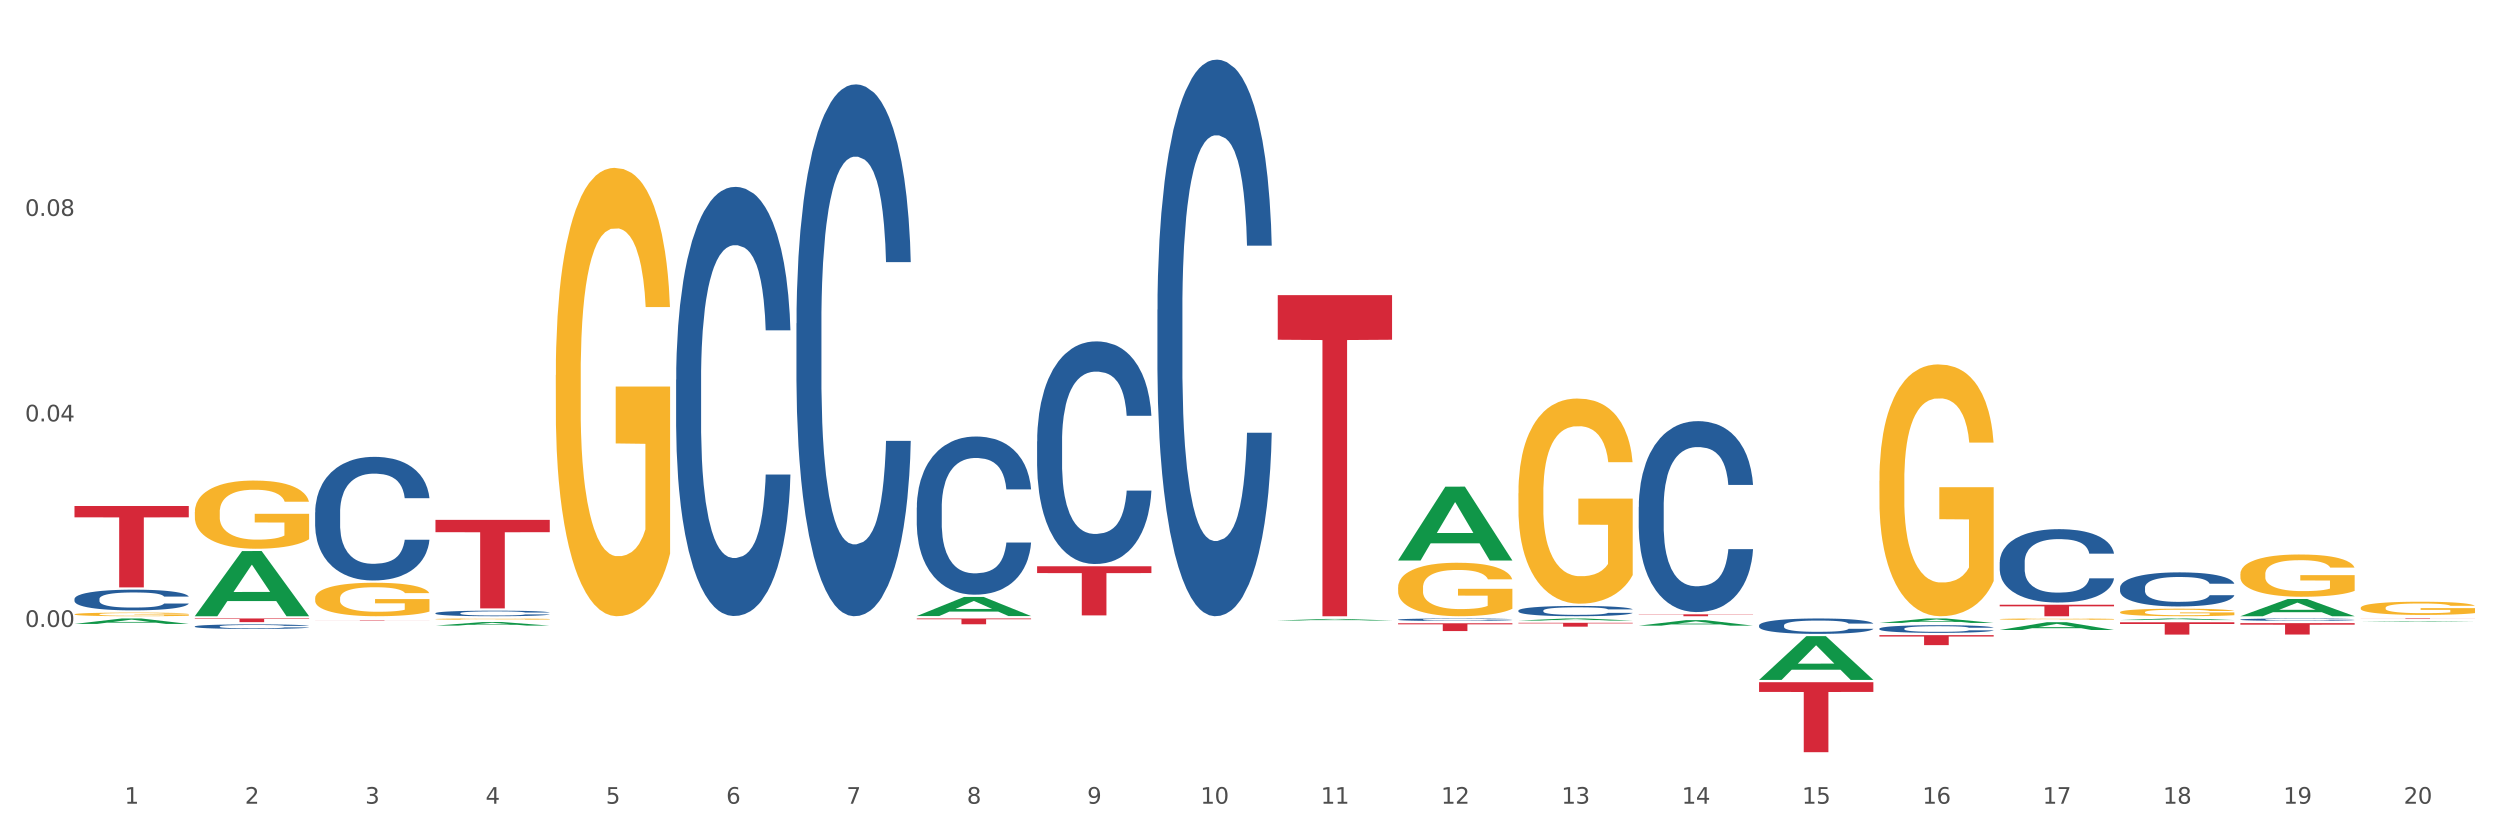 <?xml version="1.0" encoding="utf-8" standalone="no"?>
<!DOCTYPE svg PUBLIC "-//W3C//DTD SVG 1.1//EN"
  "http://www.w3.org/Graphics/SVG/1.1/DTD/svg11.dtd">
<svg xmlns:xlink="http://www.w3.org/1999/xlink" width="1080pt" height="360pt" viewBox="0 0 1080 360" xmlns="http://www.w3.org/2000/svg" version="1.1">
 <rect x="0" y="0" width="1080" height="360" fill="#333333" stroke="none"/>
 <defs>
  <style type="text/css">*{stroke-linejoin: round; stroke-linecap: butt}</style>
 </defs>
 <g id="figure_1">
  <g id="patch_1">
   <path d="M 0 360 
L 1080 360 
L 1080 0 
L 0 0 
z
" style="fill: #ffffff; stroke: #ffffff; stroke-linejoin: miter"/>
  </g>
  <g id="axes_1">
   <g id="matplotlib.axis_1">
    <g id="xtick_1">
     <g id="text_1">
      <!-- 1 -->
      <g style="fill: #4d4d4d" transform="translate(53.812 347.204) scale(0.096 -0.096)">
       <defs>
        <path id="DejaVuSans-31" d="M 794 531 
L 1825 531 
L 1825 4091 
L 703 3866 
L 703 4441 
L 1819 4666 
L 2450 4666 
L 2450 531 
L 3481 531 
L 3481 0 
L 794 0 
L 794 531 
z
" transform="scale(0.016)"/>
       </defs>
       <use xlink:href="#DejaVuSans-31"/>
      </g>
     </g>
    </g>
    <g id="xtick_2">
     <g id="text_2">
      <!-- 2 -->
      <g style="fill: #4d4d4d" transform="translate(105.793 347.204) scale(0.096 -0.096)">
       <defs>
        <path id="DejaVuSans-32" d="M 1228 531 
L 3431 531 
L 3431 0 
L 469 0 
L 469 531 
Q 828 903 1448 1529 
Q 2069 2156 2228 2338 
Q 2531 2678 2651 2914 
Q 2772 3150 2772 3378 
Q 2772 3750 2511 3984 
Q 2250 4219 1831 4219 
Q 1534 4219 1204 4116 
Q 875 4013 500 3803 
L 500 4441 
Q 881 4594 1212 4672 
Q 1544 4750 1819 4750 
Q 2544 4750 2975 4387 
Q 3406 4025 3406 3419 
Q 3406 3131 3298 2873 
Q 3191 2616 2906 2266 
Q 2828 2175 2409 1742 
Q 1991 1309 1228 531 
z
" transform="scale(0.016)"/>
       </defs>
       <use xlink:href="#DejaVuSans-32"/>
      </g>
     </g>
    </g>
    <g id="xtick_3">
     <g id="text_3">
      <!-- 3 -->
      <g style="fill: #4d4d4d" transform="translate(157.774 347.204) scale(0.096 -0.096)">
       <defs>
        <path id="DejaVuSans-33" d="M 2597 2516 
Q 3050 2419 3304 2112 
Q 3559 1806 3559 1356 
Q 3559 666 3084 287 
Q 2609 -91 1734 -91 
Q 1441 -91 1130 -33 
Q 819 25 488 141 
L 488 750 
Q 750 597 1062 519 
Q 1375 441 1716 441 
Q 2309 441 2620 675 
Q 2931 909 2931 1356 
Q 2931 1769 2642 2001 
Q 2353 2234 1838 2234 
L 1294 2234 
L 1294 2753 
L 1863 2753 
Q 2328 2753 2575 2939 
Q 2822 3125 2822 3475 
Q 2822 3834 2567 4026 
Q 2313 4219 1838 4219 
Q 1578 4219 1281 4162 
Q 984 4106 628 3988 
L 628 4550 
Q 988 4650 1302 4700 
Q 1616 4750 1894 4750 
Q 2613 4750 3031 4423 
Q 3450 4097 3450 3541 
Q 3450 3153 3228 2886 
Q 3006 2619 2597 2516 
z
" transform="scale(0.016)"/>
       </defs>
       <use xlink:href="#DejaVuSans-33"/>
      </g>
     </g>
    </g>
    <g id="xtick_4">
     <g id="text_4">
      <!-- 4 -->
      <g style="fill: #4d4d4d" transform="translate(209.756 347.204) scale(0.096 -0.096)">
       <defs>
        <path id="DejaVuSans-34" d="M 2419 4116 
L 825 1625 
L 2419 1625 
L 2419 4116 
z
M 2253 4666 
L 3047 4666 
L 3047 1625 
L 3713 1625 
L 3713 1100 
L 3047 1100 
L 3047 0 
L 2419 0 
L 2419 1100 
L 313 1100 
L 313 1709 
L 2253 4666 
z
" transform="scale(0.016)"/>
       </defs>
       <use xlink:href="#DejaVuSans-34"/>
      </g>
     </g>
    </g>
    <g id="xtick_5">
     <g id="text_5">
      <!-- 5 -->
      <g style="fill: #4d4d4d" transform="translate(261.737 347.204) scale(0.096 -0.096)">
       <defs>
        <path id="DejaVuSans-35" d="M 691 4666 
L 3169 4666 
L 3169 4134 
L 1269 4134 
L 1269 2991 
Q 1406 3038 1543 3061 
Q 1681 3084 1819 3084 
Q 2600 3084 3056 2656 
Q 3513 2228 3513 1497 
Q 3513 744 3044 326 
Q 2575 -91 1722 -91 
Q 1428 -91 1123 -41 
Q 819 9 494 109 
L 494 744 
Q 775 591 1075 516 
Q 1375 441 1709 441 
Q 2250 441 2565 725 
Q 2881 1009 2881 1497 
Q 2881 1984 2565 2268 
Q 2250 2553 1709 2553 
Q 1456 2553 1204 2497 
Q 953 2441 691 2322 
L 691 4666 
z
" transform="scale(0.016)"/>
       </defs>
       <use xlink:href="#DejaVuSans-35"/>
      </g>
     </g>
    </g>
    <g id="xtick_6">
     <g id="text_6">
      <!-- 6 -->
      <g style="fill: #4d4d4d" transform="translate(313.718 347.204) scale(0.096 -0.096)">
       <defs>
        <path id="DejaVuSans-36" d="M 2113 2584 
Q 1688 2584 1439 2293 
Q 1191 2003 1191 1497 
Q 1191 994 1439 701 
Q 1688 409 2113 409 
Q 2538 409 2786 701 
Q 3034 994 3034 1497 
Q 3034 2003 2786 2293 
Q 2538 2584 2113 2584 
z
M 3366 4563 
L 3366 3988 
Q 3128 4100 2886 4159 
Q 2644 4219 2406 4219 
Q 1781 4219 1451 3797 
Q 1122 3375 1075 2522 
Q 1259 2794 1537 2939 
Q 1816 3084 2150 3084 
Q 2853 3084 3261 2657 
Q 3669 2231 3669 1497 
Q 3669 778 3244 343 
Q 2819 -91 2113 -91 
Q 1303 -91 875 529 
Q 447 1150 447 2328 
Q 447 3434 972 4092 
Q 1497 4750 2381 4750 
Q 2619 4750 2861 4703 
Q 3103 4656 3366 4563 
z
" transform="scale(0.016)"/>
       </defs>
       <use xlink:href="#DejaVuSans-36"/>
      </g>
     </g>
    </g>
    <g id="xtick_7">
     <g id="text_7">
      <!-- 7 -->
      <g style="fill: #4d4d4d" transform="translate(365.699 347.204) scale(0.096 -0.096)">
       <defs>
        <path id="DejaVuSans-37" d="M 525 4666 
L 3525 4666 
L 3525 4397 
L 1831 0 
L 1172 0 
L 2766 4134 
L 525 4134 
L 525 4666 
z
" transform="scale(0.016)"/>
       </defs>
       <use xlink:href="#DejaVuSans-37"/>
      </g>
     </g>
    </g>
    <g id="xtick_8">
     <g id="text_8">
      <!-- 8 -->
      <g style="fill: #4d4d4d" transform="translate(417.68 347.204) scale(0.096 -0.096)">
       <defs>
        <path id="DejaVuSans-38" d="M 2034 2216 
Q 1584 2216 1326 1975 
Q 1069 1734 1069 1313 
Q 1069 891 1326 650 
Q 1584 409 2034 409 
Q 2484 409 2743 651 
Q 3003 894 3003 1313 
Q 3003 1734 2745 1975 
Q 2488 2216 2034 2216 
z
M 1403 2484 
Q 997 2584 770 2862 
Q 544 3141 544 3541 
Q 544 4100 942 4425 
Q 1341 4750 2034 4750 
Q 2731 4750 3128 4425 
Q 3525 4100 3525 3541 
Q 3525 3141 3298 2862 
Q 3072 2584 2669 2484 
Q 3125 2378 3379 2068 
Q 3634 1759 3634 1313 
Q 3634 634 3220 271 
Q 2806 -91 2034 -91 
Q 1263 -91 848 271 
Q 434 634 434 1313 
Q 434 1759 690 2068 
Q 947 2378 1403 2484 
z
M 1172 3481 
Q 1172 3119 1398 2916 
Q 1625 2713 2034 2713 
Q 2441 2713 2670 2916 
Q 2900 3119 2900 3481 
Q 2900 3844 2670 4047 
Q 2441 4250 2034 4250 
Q 1625 4250 1398 4047 
Q 1172 3844 1172 3481 
z
" transform="scale(0.016)"/>
       </defs>
       <use xlink:href="#DejaVuSans-38"/>
      </g>
     </g>
    </g>
    <g id="xtick_9">
     <g id="text_9">
      <!-- 9 -->
      <g style="fill: #4d4d4d" transform="translate(469.662 347.204) scale(0.096 -0.096)">
       <defs>
        <path id="DejaVuSans-39" d="M 703 97 
L 703 672 
Q 941 559 1184 500 
Q 1428 441 1663 441 
Q 2288 441 2617 861 
Q 2947 1281 2994 2138 
Q 2813 1869 2534 1725 
Q 2256 1581 1919 1581 
Q 1219 1581 811 2004 
Q 403 2428 403 3163 
Q 403 3881 828 4315 
Q 1253 4750 1959 4750 
Q 2769 4750 3195 4129 
Q 3622 3509 3622 2328 
Q 3622 1225 3098 567 
Q 2575 -91 1691 -91 
Q 1453 -91 1209 -44 
Q 966 3 703 97 
z
M 1959 2075 
Q 2384 2075 2632 2365 
Q 2881 2656 2881 3163 
Q 2881 3666 2632 3958 
Q 2384 4250 1959 4250 
Q 1534 4250 1286 3958 
Q 1038 3666 1038 3163 
Q 1038 2656 1286 2365 
Q 1534 2075 1959 2075 
z
" transform="scale(0.016)"/>
       </defs>
       <use xlink:href="#DejaVuSans-39"/>
      </g>
     </g>
    </g>
    <g id="xtick_10">
     <g id="text_10">
      <!-- 10 -->
      <g style="fill: #4d4d4d" transform="translate(518.589 347.204) scale(0.096 -0.096)">
       <defs>
        <path id="DejaVuSans-30" d="M 2034 4250 
Q 1547 4250 1301 3770 
Q 1056 3291 1056 2328 
Q 1056 1369 1301 889 
Q 1547 409 2034 409 
Q 2525 409 2770 889 
Q 3016 1369 3016 2328 
Q 3016 3291 2770 3770 
Q 2525 4250 2034 4250 
z
M 2034 4750 
Q 2819 4750 3233 4129 
Q 3647 3509 3647 2328 
Q 3647 1150 3233 529 
Q 2819 -91 2034 -91 
Q 1250 -91 836 529 
Q 422 1150 422 2328 
Q 422 3509 836 4129 
Q 1250 4750 2034 4750 
z
" transform="scale(0.016)"/>
       </defs>
       <use xlink:href="#DejaVuSans-31"/>
       <use xlink:href="#DejaVuSans-30" transform="translate(63.623 0)"/>
      </g>
     </g>
    </g>
    <g id="xtick_11">
     <g id="text_11">
      <!-- 11 -->
      <g style="fill: #4d4d4d" transform="translate(570.57 347.204) scale(0.096 -0.096)">
       <use xlink:href="#DejaVuSans-31"/>
       <use xlink:href="#DejaVuSans-31" transform="translate(63.623 0)"/>
      </g>
     </g>
    </g>
    <g id="xtick_12">
     <g id="text_12">
      <!-- 12 -->
      <g style="fill: #4d4d4d" transform="translate(622.551 347.204) scale(0.096 -0.096)">
       <use xlink:href="#DejaVuSans-31"/>
       <use xlink:href="#DejaVuSans-32" transform="translate(63.623 0)"/>
      </g>
     </g>
    </g>
    <g id="xtick_13">
     <g id="text_13">
      <!-- 13 -->
      <g style="fill: #4d4d4d" transform="translate(674.533 347.204) scale(0.096 -0.096)">
       <use xlink:href="#DejaVuSans-31"/>
       <use xlink:href="#DejaVuSans-33" transform="translate(63.623 0)"/>
      </g>
     </g>
    </g>
    <g id="xtick_14">
     <g id="text_14">
      <!-- 14 -->
      <g style="fill: #4d4d4d" transform="translate(726.514 347.204) scale(0.096 -0.096)">
       <use xlink:href="#DejaVuSans-31"/>
       <use xlink:href="#DejaVuSans-34" transform="translate(63.623 0)"/>
      </g>
     </g>
    </g>
    <g id="xtick_15">
     <g id="text_15">
      <!-- 15 -->
      <g style="fill: #4d4d4d" transform="translate(778.495 347.204) scale(0.096 -0.096)">
       <use xlink:href="#DejaVuSans-31"/>
       <use xlink:href="#DejaVuSans-35" transform="translate(63.623 0)"/>
      </g>
     </g>
    </g>
    <g id="xtick_16">
     <g id="text_16">
      <!-- 16 -->
      <g style="fill: #4d4d4d" transform="translate(830.476 347.204) scale(0.096 -0.096)">
       <use xlink:href="#DejaVuSans-31"/>
       <use xlink:href="#DejaVuSans-36" transform="translate(63.623 0)"/>
      </g>
     </g>
    </g>
    <g id="xtick_17">
     <g id="text_17">
      <!-- 17 -->
      <g style="fill: #4d4d4d" transform="translate(882.457 347.204) scale(0.096 -0.096)">
       <use xlink:href="#DejaVuSans-31"/>
       <use xlink:href="#DejaVuSans-37" transform="translate(63.623 0)"/>
      </g>
     </g>
    </g>
    <g id="xtick_18">
     <g id="text_18">
      <!-- 18 -->
      <g style="fill: #4d4d4d" transform="translate(934.439 347.204) scale(0.096 -0.096)">
       <use xlink:href="#DejaVuSans-31"/>
       <use xlink:href="#DejaVuSans-38" transform="translate(63.623 0)"/>
      </g>
     </g>
    </g>
    <g id="xtick_19">
     <g id="text_19">
      <!-- 19 -->
      <g style="fill: #4d4d4d" transform="translate(986.42 347.204) scale(0.096 -0.096)">
       <use xlink:href="#DejaVuSans-31"/>
       <use xlink:href="#DejaVuSans-39" transform="translate(63.623 0)"/>
      </g>
     </g>
    </g>
    <g id="xtick_20">
     <g id="text_20">
      <!-- 20 -->
      <g style="fill: #4d4d4d" transform="translate(1038.401 347.204) scale(0.096 -0.096)">
       <use xlink:href="#DejaVuSans-32"/>
       <use xlink:href="#DejaVuSans-30" transform="translate(63.623 0)"/>
      </g>
     </g>
    </g>
    <g id="xtick_21"/>
    <g id="xtick_22"/>
    <g id="xtick_23"/>
    <g id="xtick_24"/>
    <g id="xtick_25"/>
    <g id="xtick_26"/>
    <g id="xtick_27"/>
    <g id="xtick_28"/>
    <g id="xtick_29"/>
    <g id="xtick_30"/>
    <g id="xtick_31"/>
    <g id="xtick_32"/>
    <g id="xtick_33"/>
    <g id="xtick_34"/>
    <g id="xtick_35"/>
    <g id="xtick_36"/>
    <g id="xtick_37"/>
    <g id="xtick_38"/>
    <g id="xtick_39"/>
   </g>
   <g id="matplotlib.axis_2">
    <g id="ytick_1">
     <g id="text_21">
      <!-- 0.00 -->
      <g style="fill: #4d4d4d" transform="translate(10.8 270.828) scale(0.096 -0.096)">
       <defs>
        <path id="DejaVuSans-2e" d="M 684 794 
L 1344 794 
L 1344 0 
L 684 0 
L 684 794 
z
" transform="scale(0.016)"/>
       </defs>
       <use xlink:href="#DejaVuSans-30"/>
       <use xlink:href="#DejaVuSans-2e" transform="translate(63.623 0)"/>
       <use xlink:href="#DejaVuSans-30" transform="translate(95.41 0)"/>
       <use xlink:href="#DejaVuSans-30" transform="translate(159.033 0)"/>
      </g>
     </g>
    </g>
    <g id="ytick_2">
     <g id="text_22">
      <!-- 0.04 -->
      <g style="fill: #4d4d4d" transform="translate(10.8 182.049) scale(0.096 -0.096)">
       <use xlink:href="#DejaVuSans-30"/>
       <use xlink:href="#DejaVuSans-2e" transform="translate(63.623 0)"/>
       <use xlink:href="#DejaVuSans-30" transform="translate(95.41 0)"/>
       <use xlink:href="#DejaVuSans-34" transform="translate(159.033 0)"/>
      </g>
     </g>
    </g>
    <g id="ytick_3">
     <g id="text_23">
      <!-- 0.08 -->
      <g style="fill: #4d4d4d" transform="translate(10.8 93.269) scale(0.096 -0.096)">
       <use xlink:href="#DejaVuSans-30"/>
       <use xlink:href="#DejaVuSans-2e" transform="translate(63.623 0)"/>
       <use xlink:href="#DejaVuSans-30" transform="translate(95.41 0)"/>
       <use xlink:href="#DejaVuSans-38" transform="translate(159.033 0)"/>
      </g>
     </g>
    </g>
    <g id="ytick_4"/>
    <g id="ytick_5"/>
    <g id="ytick_6"/>
    <g id="ytick_7"/>
   </g>
   <g id="PolyCollection_1">
    <path d="M 32.175 269.538 
L 32.226 269.535 
L 52.59 267.183 
L 61.041 267.18 
L 81.557 269.542 
L 71.783 269.542 
L 67.353 268.992 
L 46.328 268.992 
L 46.175 269.001 
L 41.899 269.542 
L 32.175 269.542 
L 32.175 269.538 
L 48.975 268.664 
L 64.706 268.662 
L 56.917 267.684 
L 56.815 267.679 
L 56.713 267.686 
L 48.924 268.662 
L 48.975 268.664 
L 32.175 269.538 
z
" clip-path="url(#pdbc942f349)" style="fill: #109648"/>
    <path d="M 84.156 266.162 
L 84.207 266.135 
L 104.571 238.06 
L 113.022 238.033 
L 133.538 266.215 
L 123.764 266.215 
L 119.335 259.652 
L 98.309 259.652 
L 98.156 259.758 
L 93.88 266.215 
L 84.156 266.215 
L 84.156 266.162 
L 100.956 255.736 
L 116.687 255.71 
L 108.898 244.04 
L 108.796 243.987 
L 108.695 244.067 
L 100.905 255.71 
L 100.956 255.736 
L 84.156 266.162 
z
" clip-path="url(#pdbc942f349)" style="fill: #109648"/>
    <path d="M 32.175 265.368 
L 32.233 265.367 
L 32.233 265.315 
L 32.35 265.271 
L 32.933 265.163 
L 33.807 265.074 
L 34.449 265.026 
L 35.09 264.988 
L 35.848 264.949 
L 36.781 264.909 
L 38.472 264.85 
L 39.521 264.82 
L 40.804 264.788 
L 43.136 264.742 
L 44.827 264.716 
L 46.576 264.695 
L 49.433 264.669 
L 51.298 264.657 
L 53.28 264.649 
L 55.671 264.643 
L 57.478 264.641 
L 61.443 264.646 
L 64.824 264.659 
L 66.457 264.669 
L 68.556 264.686 
L 69.663 264.697 
L 71.471 264.72 
L 73.337 264.751 
L 74.619 264.776 
L 76.543 264.825 
L 78.001 264.874 
L 79.342 264.934 
L 80.041 264.976 
L 80.566 265.015 
L 81.032 265.06 
L 81.499 265.13 
L 71.004 265.13 
L 70.596 265.08 
L 69.955 265.032 
L 69.022 264.986 
L 68.206 264.957 
L 66.807 264.922 
L 65.524 264.899 
L 64.183 264.881 
L 62.551 264.867 
L 61.268 264.86 
L 59.461 264.854 
L 55.904 264.855 
L 53.514 264.867 
L 51.881 264.881 
L 50.832 264.894 
L 49.899 264.909 
L 48.849 264.929 
L 47.625 264.959 
L 46.751 264.986 
L 45.876 265.021 
L 45.176 265.055 
L 44.535 265.095 
L 44.01 265.139 
L 43.602 265.183 
L 43.252 265.238 
L 42.961 265.328 
L 42.961 265.525 
L 43.078 265.57 
L 43.369 265.628 
L 43.719 265.673 
L 44.302 265.726 
L 44.827 265.762 
L 45.818 265.814 
L 46.926 265.857 
L 47.8 265.884 
L 48.675 265.907 
L 50.19 265.939 
L 51.881 265.965 
L 53.339 265.981 
L 55.321 265.995 
L 56.662 266.001 
L 57.828 266.004 
L 60.685 266.004 
L 62.725 265.999 
L 64.999 265.989 
L 66.748 265.976 
L 68.206 265.96 
L 69.838 265.935 
L 70.888 265.91 
L 70.888 265.61 
L 58.061 265.608 
L 58.061 265.409 
L 81.557 265.409 
L 81.557 265.995 
L 80.566 266.025 
L 79.458 266.052 
L 78.292 266.077 
L 76.543 266.107 
L 74.444 266.136 
L 72.579 266.156 
L 70.596 266.173 
L 68.264 266.189 
L 65.232 266.203 
L 63.367 266.209 
L 61.035 266.213 
L 58.294 266.215 
L 55.904 266.212 
L 53.572 266.205 
L 51.123 266.192 
L 48.733 266.173 
L 46.926 266.154 
L 45.118 266.131 
L 43.194 266.101 
L 41.678 266.072 
L 40.512 266.047 
L 39.23 266.014 
L 37.83 265.97 
L 36.781 265.932 
L 35.848 265.891 
L 34.857 265.84 
L 34.157 265.795 
L 33.458 265.739 
L 33.05 265.697 
L 32.583 265.633 
L 32.233 265.542 
L 32.175 265.368 
z
" clip-path="url(#pdbc942f349)" style="fill: #f7b32b"/>
    <path d="M 84.156 221.214 
L 84.215 221.188 
L 84.215 220.219 
L 84.331 219.384 
L 84.914 217.366 
L 85.789 215.697 
L 86.43 214.809 
L 87.071 214.082 
L 87.829 213.355 
L 88.762 212.601 
L 90.453 211.498 
L 91.502 210.933 
L 92.785 210.341 
L 95.117 209.479 
L 96.808 208.995 
L 98.557 208.591 
L 101.414 208.107 
L 103.279 207.891 
L 105.262 207.73 
L 107.652 207.622 
L 109.459 207.595 
L 113.424 207.676 
L 116.806 207.918 
L 118.438 208.107 
L 120.537 208.43 
L 121.645 208.645 
L 123.452 209.076 
L 125.318 209.641 
L 126.6 210.125 
L 128.524 211.04 
L 129.982 211.956 
L 131.323 213.086 
L 132.022 213.867 
L 132.547 214.593 
L 133.014 215.428 
L 133.48 216.746 
L 122.986 216.746 
L 122.577 215.804 
L 121.936 214.916 
L 121.003 214.055 
L 120.187 213.517 
L 118.788 212.844 
L 117.505 212.413 
L 116.164 212.09 
L 114.532 211.821 
L 113.249 211.686 
L 111.442 211.579 
L 107.885 211.606 
L 105.495 211.821 
L 103.862 212.09 
L 102.813 212.332 
L 101.88 212.601 
L 100.831 212.978 
L 99.606 213.544 
L 98.732 214.055 
L 97.857 214.701 
L 97.158 215.347 
L 96.516 216.101 
L 95.992 216.908 
L 95.583 217.742 
L 95.234 218.765 
L 94.942 220.461 
L 94.942 224.148 
L 95.059 224.983 
L 95.35 226.086 
L 95.7 226.921 
L 96.283 227.916 
L 96.808 228.589 
L 97.799 229.558 
L 98.907 230.366 
L 99.781 230.877 
L 100.656 231.308 
L 102.172 231.9 
L 103.862 232.384 
L 105.32 232.68 
L 107.302 232.95 
L 108.643 233.057 
L 109.809 233.111 
L 112.666 233.111 
L 114.707 233.03 
L 116.98 232.842 
L 118.73 232.6 
L 120.187 232.304 
L 121.82 231.819 
L 122.869 231.362 
L 122.869 225.736 
L 110.042 225.709 
L 110.042 221.968 
L 133.538 221.968 
L 133.538 232.95 
L 132.547 233.515 
L 131.439 234.026 
L 130.273 234.484 
L 128.524 235.049 
L 126.425 235.587 
L 124.56 235.964 
L 122.577 236.287 
L 120.245 236.583 
L 117.214 236.852 
L 115.348 236.96 
L 113.016 237.041 
L 110.276 237.068 
L 107.885 237.014 
L 105.553 236.879 
L 103.104 236.637 
L 100.714 236.287 
L 98.907 235.937 
L 97.099 235.507 
L 95.175 234.941 
L 93.659 234.403 
L 92.493 233.919 
L 91.211 233.299 
L 89.812 232.492 
L 88.762 231.765 
L 87.829 231.012 
L 86.838 230.043 
L 86.138 229.208 
L 85.439 228.159 
L 85.031 227.378 
L 84.564 226.167 
L 84.215 224.471 
L 84.156 221.214 
z
" clip-path="url(#pdbc942f349)" style="fill: #f7b32b"/>
    <path d="M 188.119 267.445 
L 188.177 267.444 
L 188.177 267.426 
L 188.294 267.409 
L 188.877 267.37 
L 189.751 267.338 
L 190.392 267.32 
L 191.034 267.306 
L 191.792 267.292 
L 192.725 267.278 
L 194.415 267.256 
L 195.465 267.245 
L 196.747 267.234 
L 199.079 267.217 
L 200.77 267.208 
L 202.519 267.2 
L 205.376 267.19 
L 207.242 267.186 
L 209.224 267.183 
L 211.614 267.181 
L 213.422 267.18 
L 217.386 267.182 
L 220.768 267.187 
L 222.4 267.19 
L 224.499 267.197 
L 225.607 267.201 
L 227.414 267.209 
L 229.28 267.22 
L 230.563 267.23 
L 232.487 267.247 
L 233.944 267.265 
L 235.285 267.287 
L 235.985 267.302 
L 236.51 267.316 
L 236.976 267.332 
L 237.442 267.358 
L 226.948 267.358 
L 226.54 267.34 
L 225.899 267.323 
L 224.966 267.306 
L 224.149 267.295 
L 222.75 267.282 
L 221.468 267.274 
L 220.127 267.268 
L 218.494 267.262 
L 217.212 267.26 
L 215.404 267.258 
L 211.848 267.258 
L 209.457 267.262 
L 207.825 267.268 
L 206.775 267.272 
L 205.843 267.278 
L 204.793 267.285 
L 203.569 267.296 
L 202.694 267.306 
L 201.82 267.318 
L 201.12 267.331 
L 200.479 267.346 
L 199.954 267.361 
L 199.546 267.377 
L 199.196 267.397 
L 198.905 267.43 
L 198.905 267.502 
L 199.021 267.518 
L 199.313 267.539 
L 199.662 267.556 
L 200.246 267.575 
L 200.77 267.588 
L 201.761 267.607 
L 202.869 267.623 
L 203.744 267.632 
L 204.618 267.641 
L 206.134 267.652 
L 207.825 267.662 
L 209.282 267.667 
L 211.265 267.673 
L 212.606 267.675 
L 213.772 267.676 
L 216.628 267.676 
L 218.669 267.674 
L 220.943 267.671 
L 222.692 267.666 
L 224.149 267.66 
L 225.782 267.651 
L 226.831 267.642 
L 226.831 267.533 
L 214.005 267.532 
L 214.005 267.459 
L 237.501 267.459 
L 237.501 267.673 
L 236.51 267.684 
L 235.402 267.694 
L 234.236 267.702 
L 232.487 267.713 
L 230.388 267.724 
L 228.522 267.731 
L 226.54 267.737 
L 224.208 267.743 
L 221.176 267.748 
L 219.31 267.751 
L 216.978 267.752 
L 214.238 267.753 
L 211.848 267.752 
L 209.516 267.749 
L 207.067 267.744 
L 204.676 267.737 
L 202.869 267.731 
L 201.062 267.722 
L 199.138 267.711 
L 197.622 267.701 
L 196.456 267.692 
L 195.173 267.679 
L 193.774 267.664 
L 192.725 267.65 
L 191.792 267.635 
L 190.801 267.616 
L 190.101 267.6 
L 189.401 267.58 
L 188.993 267.565 
L 188.527 267.541 
L 188.177 267.508 
L 188.119 267.445 
z
" clip-path="url(#pdbc942f349)" style="fill: #f7b32b"/>
    <path d="M 136.137 258.43 
L 136.196 258.417 
L 136.196 257.941 
L 136.312 257.531 
L 136.895 256.54 
L 137.77 255.721 
L 138.411 255.285 
L 139.053 254.928 
L 139.81 254.571 
L 140.743 254.201 
L 142.434 253.659 
L 143.484 253.381 
L 144.766 253.091 
L 147.098 252.668 
L 148.789 252.43 
L 150.538 252.231 
L 153.395 251.994 
L 155.261 251.888 
L 157.243 251.809 
L 159.633 251.756 
L 161.441 251.742 
L 165.405 251.782 
L 168.787 251.901 
L 170.419 251.994 
L 172.518 252.152 
L 173.626 252.258 
L 175.433 252.469 
L 177.299 252.747 
L 178.582 252.985 
L 180.506 253.434 
L 181.963 253.884 
L 183.304 254.439 
L 184.004 254.822 
L 184.528 255.179 
L 184.995 255.589 
L 185.461 256.236 
L 174.967 256.236 
L 174.559 255.774 
L 173.917 255.337 
L 172.985 254.914 
L 172.168 254.65 
L 170.769 254.32 
L 169.486 254.108 
L 168.145 253.95 
L 166.513 253.817 
L 165.23 253.751 
L 163.423 253.699 
L 159.866 253.712 
L 157.476 253.817 
L 155.844 253.95 
L 154.794 254.069 
L 153.861 254.201 
L 152.812 254.386 
L 151.588 254.663 
L 150.713 254.914 
L 149.838 255.232 
L 149.139 255.549 
L 148.498 255.919 
L 147.973 256.315 
L 147.565 256.725 
L 147.215 257.227 
L 146.923 258.06 
L 146.923 259.871 
L 147.04 260.28 
L 147.331 260.822 
L 147.681 261.232 
L 148.264 261.721 
L 148.789 262.051 
L 149.78 262.527 
L 150.888 262.924 
L 151.762 263.175 
L 152.637 263.386 
L 154.153 263.677 
L 155.844 263.915 
L 157.301 264.06 
L 159.283 264.193 
L 160.624 264.245 
L 161.79 264.272 
L 164.647 264.272 
L 166.688 264.232 
L 168.962 264.14 
L 170.711 264.021 
L 172.168 263.875 
L 173.801 263.637 
L 174.85 263.413 
L 174.85 260.651 
L 162.024 260.637 
L 162.024 258.8 
L 185.52 258.8 
L 185.52 264.193 
L 184.528 264.47 
L 183.421 264.721 
L 182.255 264.946 
L 180.506 265.223 
L 178.407 265.488 
L 176.541 265.673 
L 174.559 265.831 
L 172.227 265.977 
L 169.195 266.109 
L 167.329 266.162 
L 164.997 266.202 
L 162.257 266.215 
L 159.866 266.188 
L 157.534 266.122 
L 155.086 266.003 
L 152.695 265.831 
L 150.888 265.66 
L 149.081 265.448 
L 147.157 265.171 
L 145.641 264.906 
L 144.475 264.668 
L 143.192 264.364 
L 141.793 263.968 
L 140.743 263.611 
L 139.81 263.241 
L 138.819 262.765 
L 138.12 262.355 
L 137.42 261.84 
L 137.012 261.457 
L 136.546 260.862 
L 136.196 260.029 
L 136.137 258.43 
z
" clip-path="url(#pdbc942f349)" style="fill: #f7b32b"/>
    <path d="M 1019.818 262.578 
L 1019.876 262.573 
L 1019.876 262.385 
L 1019.993 262.224 
L 1020.576 261.833 
L 1021.45 261.51 
L 1022.092 261.338 
L 1022.733 261.197 
L 1023.491 261.056 
L 1024.424 260.91 
L 1026.115 260.696 
L 1027.164 260.587 
L 1028.447 260.472 
L 1030.779 260.305 
L 1032.469 260.212 
L 1034.219 260.133 
L 1037.075 260.039 
L 1038.941 259.998 
L 1040.923 259.966 
L 1043.314 259.946 
L 1045.121 259.94 
L 1049.086 259.956 
L 1052.467 260.003 
L 1054.1 260.039 
L 1056.199 260.102 
L 1057.306 260.144 
L 1059.114 260.227 
L 1060.979 260.337 
L 1062.262 260.43 
L 1064.186 260.608 
L 1065.644 260.785 
L 1066.985 261.004 
L 1067.684 261.155 
L 1068.209 261.296 
L 1068.675 261.457 
L 1069.142 261.713 
L 1058.647 261.713 
L 1058.239 261.53 
L 1057.598 261.358 
L 1056.665 261.192 
L 1055.849 261.087 
L 1054.449 260.957 
L 1053.167 260.874 
L 1051.826 260.811 
L 1050.193 260.759 
L 1048.911 260.733 
L 1047.103 260.712 
L 1043.547 260.717 
L 1041.157 260.759 
L 1039.524 260.811 
L 1038.475 260.858 
L 1037.542 260.91 
L 1036.492 260.983 
L 1035.268 261.093 
L 1034.393 261.192 
L 1033.519 261.317 
L 1032.819 261.442 
L 1032.178 261.588 
L 1031.653 261.744 
L 1031.245 261.906 
L 1030.895 262.104 
L 1030.604 262.432 
L 1030.604 263.147 
L 1030.72 263.308 
L 1031.012 263.522 
L 1031.362 263.684 
L 1031.945 263.877 
L 1032.469 264.007 
L 1033.461 264.195 
L 1034.568 264.351 
L 1035.443 264.45 
L 1036.317 264.533 
L 1037.833 264.648 
L 1039.524 264.742 
L 1040.982 264.799 
L 1042.964 264.851 
L 1044.305 264.872 
L 1045.471 264.883 
L 1048.328 264.883 
L 1050.368 264.867 
L 1052.642 264.831 
L 1054.391 264.784 
L 1055.849 264.726 
L 1057.481 264.632 
L 1058.531 264.544 
L 1058.531 263.454 
L 1045.704 263.449 
L 1045.704 262.724 
L 1069.2 262.724 
L 1069.2 264.851 
L 1068.209 264.961 
L 1067.101 265.06 
L 1065.935 265.149 
L 1064.186 265.258 
L 1062.087 265.362 
L 1060.221 265.435 
L 1058.239 265.498 
L 1055.907 265.555 
L 1052.875 265.607 
L 1051.01 265.628 
L 1048.678 265.644 
L 1045.937 265.649 
L 1043.547 265.639 
L 1041.215 265.613 
L 1038.766 265.566 
L 1036.376 265.498 
L 1034.568 265.43 
L 1032.761 265.347 
L 1030.837 265.237 
L 1029.321 265.133 
L 1028.155 265.039 
L 1026.872 264.919 
L 1025.473 264.763 
L 1024.424 264.622 
L 1023.491 264.476 
L 1022.5 264.288 
L 1021.8 264.127 
L 1021.101 263.923 
L 1020.692 263.772 
L 1020.226 263.538 
L 1019.876 263.209 
L 1019.818 262.578 
z
" clip-path="url(#pdbc942f349)" style="fill: #f7b32b"/>
    <path d="M 863.874 267.478 
L 863.933 267.477 
L 863.933 267.456 
L 864.049 267.438 
L 864.632 267.394 
L 865.507 267.357 
L 866.148 267.338 
L 866.789 267.322 
L 867.547 267.306 
L 868.48 267.29 
L 870.171 267.266 
L 871.22 267.253 
L 872.503 267.24 
L 874.835 267.222 
L 876.526 267.211 
L 878.275 267.202 
L 881.132 267.192 
L 882.997 267.187 
L 884.98 267.183 
L 887.37 267.181 
L 889.177 267.18 
L 893.142 267.182 
L 896.524 267.187 
L 898.156 267.192 
L 900.255 267.199 
L 901.363 267.203 
L 903.17 267.213 
L 905.036 267.225 
L 906.318 267.236 
L 908.242 267.256 
L 909.7 267.276 
L 911.041 267.3 
L 911.741 267.317 
L 912.265 267.333 
L 912.732 267.352 
L 913.198 267.38 
L 902.704 267.38 
L 902.296 267.36 
L 901.654 267.34 
L 900.721 267.322 
L 899.905 267.31 
L 898.506 267.295 
L 897.223 267.286 
L 895.882 267.279 
L 894.25 267.273 
L 892.967 267.27 
L 891.16 267.267 
L 887.603 267.268 
L 885.213 267.273 
L 883.58 267.279 
L 882.531 267.284 
L 881.598 267.29 
L 880.549 267.298 
L 879.324 267.31 
L 878.45 267.322 
L 877.575 267.336 
L 876.876 267.35 
L 876.234 267.366 
L 875.71 267.384 
L 875.302 267.402 
L 874.952 267.424 
L 874.66 267.462 
L 874.66 267.542 
L 874.777 267.56 
L 875.068 267.584 
L 875.418 267.603 
L 876.001 267.624 
L 876.526 267.639 
L 877.517 267.66 
L 878.625 267.678 
L 879.499 267.689 
L 880.374 267.699 
L 881.89 267.711 
L 883.58 267.722 
L 885.038 267.728 
L 887.02 267.734 
L 888.361 267.737 
L 889.527 267.738 
L 892.384 267.738 
L 894.425 267.736 
L 896.699 267.732 
L 898.448 267.727 
L 899.905 267.72 
L 901.538 267.71 
L 902.587 267.7 
L 902.587 267.577 
L 889.761 267.576 
L 889.761 267.494 
L 913.256 267.494 
L 913.256 267.734 
L 912.265 267.747 
L 911.158 267.758 
L 909.991 267.768 
L 908.242 267.78 
L 906.143 267.792 
L 904.278 267.8 
L 902.296 267.807 
L 899.963 267.814 
L 896.932 267.82 
L 895.066 267.822 
L 892.734 267.824 
L 889.994 267.824 
L 887.603 267.823 
L 885.271 267.82 
L 882.823 267.815 
L 880.432 267.807 
L 878.625 267.8 
L 876.817 267.79 
L 874.893 267.778 
L 873.378 267.766 
L 872.211 267.756 
L 870.929 267.742 
L 869.53 267.724 
L 868.48 267.708 
L 867.547 267.692 
L 866.556 267.671 
L 865.857 267.653 
L 865.157 267.63 
L 864.749 267.613 
L 864.282 267.586 
L 863.933 267.549 
L 863.874 267.478 
z
" clip-path="url(#pdbc942f349)" style="fill: #f7b32b"/>
    <path d="M 915.855 264.46 
L 915.914 264.457 
L 915.914 264.35 
L 916.03 264.258 
L 916.613 264.034 
L 917.488 263.85 
L 918.129 263.751 
L 918.771 263.671 
L 919.529 263.59 
L 920.461 263.507 
L 922.152 263.385 
L 923.202 263.322 
L 924.484 263.257 
L 926.816 263.161 
L 928.507 263.108 
L 930.256 263.063 
L 933.113 263.01 
L 934.979 262.986 
L 936.961 262.968 
L 939.351 262.956 
L 941.159 262.953 
L 945.123 262.962 
L 948.505 262.989 
L 950.137 263.01 
L 952.236 263.045 
L 953.344 263.069 
L 955.151 263.117 
L 957.017 263.179 
L 958.3 263.233 
L 960.224 263.334 
L 961.681 263.436 
L 963.022 263.561 
L 963.722 263.647 
L 964.246 263.727 
L 964.713 263.82 
L 965.179 263.966 
L 954.685 263.966 
L 954.277 263.861 
L 953.635 263.763 
L 952.703 263.668 
L 951.886 263.608 
L 950.487 263.534 
L 949.204 263.486 
L 947.863 263.45 
L 946.231 263.421 
L 944.948 263.406 
L 943.141 263.394 
L 939.585 263.397 
L 937.194 263.421 
L 935.562 263.45 
L 934.512 263.477 
L 933.579 263.507 
L 932.53 263.549 
L 931.306 263.611 
L 930.431 263.668 
L 929.557 263.739 
L 928.857 263.811 
L 928.216 263.894 
L 927.691 263.984 
L 927.283 264.076 
L 926.933 264.189 
L 926.641 264.377 
L 926.641 264.785 
L 926.758 264.877 
L 927.05 264.999 
L 927.399 265.092 
L 927.982 265.202 
L 928.507 265.276 
L 929.498 265.384 
L 930.606 265.473 
L 931.48 265.53 
L 932.355 265.577 
L 933.871 265.643 
L 935.562 265.696 
L 937.019 265.729 
L 939.002 265.759 
L 940.342 265.771 
L 941.509 265.777 
L 944.365 265.777 
L 946.406 265.768 
L 948.68 265.747 
L 950.429 265.72 
L 951.886 265.687 
L 953.519 265.634 
L 954.568 265.583 
L 954.568 264.961 
L 941.742 264.958 
L 941.742 264.544 
L 965.238 264.544 
L 965.238 265.759 
L 964.246 265.822 
L 963.139 265.878 
L 961.973 265.929 
L 960.224 265.991 
L 958.125 266.051 
L 956.259 266.093 
L 954.277 266.128 
L 951.945 266.161 
L 948.913 266.191 
L 947.047 266.203 
L 944.715 266.212 
L 941.975 266.215 
L 939.585 266.209 
L 937.252 266.194 
L 934.804 266.167 
L 932.413 266.128 
L 930.606 266.09 
L 928.799 266.042 
L 926.875 265.979 
L 925.359 265.92 
L 924.193 265.866 
L 922.91 265.798 
L 921.511 265.708 
L 920.461 265.628 
L 919.529 265.545 
L 918.537 265.437 
L 917.838 265.345 
L 917.138 265.229 
L 916.73 265.142 
L 916.264 265.008 
L 915.914 264.821 
L 915.855 264.46 
z
" clip-path="url(#pdbc942f349)" style="fill: #f7b32b"/>
    <path d="M 967.837 247.981 
L 967.895 247.965 
L 967.895 247.364 
L 968.012 246.847 
L 968.595 245.596 
L 969.469 244.561 
L 970.11 244.011 
L 970.752 243.56 
L 971.51 243.11 
L 972.443 242.643 
L 974.133 241.959 
L 975.183 241.609 
L 976.465 241.242 
L 978.798 240.708 
L 980.488 240.407 
L 982.237 240.157 
L 985.094 239.857 
L 986.96 239.723 
L 988.942 239.623 
L 991.333 239.557 
L 993.14 239.54 
L 997.104 239.59 
L 1000.486 239.74 
L 1002.118 239.857 
L 1004.217 240.057 
L 1005.325 240.191 
L 1007.132 240.457 
L 1008.998 240.808 
L 1010.281 241.108 
L 1012.205 241.675 
L 1013.662 242.243 
L 1015.003 242.943 
L 1015.703 243.427 
L 1016.228 243.877 
L 1016.694 244.395 
L 1017.16 245.212 
L 1006.666 245.212 
L 1006.258 244.628 
L 1005.617 244.078 
L 1004.684 243.544 
L 1003.868 243.21 
L 1002.468 242.793 
L 1001.186 242.526 
L 999.845 242.326 
L 998.212 242.159 
L 996.93 242.076 
L 995.122 242.009 
L 991.566 242.026 
L 989.175 242.159 
L 987.543 242.326 
L 986.493 242.476 
L 985.561 242.643 
L 984.511 242.876 
L 983.287 243.227 
L 982.412 243.544 
L 981.538 243.944 
L 980.838 244.345 
L 980.197 244.812 
L 979.672 245.312 
L 979.264 245.829 
L 978.914 246.463 
L 978.623 247.514 
L 978.623 249.8 
L 978.739 250.317 
L 979.031 251.001 
L 979.381 251.518 
L 979.964 252.135 
L 980.488 252.553 
L 981.479 253.153 
L 982.587 253.654 
L 983.462 253.971 
L 984.336 254.238 
L 985.852 254.605 
L 987.543 254.905 
L 989 255.088 
L 990.983 255.255 
L 992.324 255.322 
L 993.49 255.355 
L 996.347 255.355 
L 998.387 255.305 
L 1000.661 255.188 
L 1002.41 255.038 
L 1003.868 254.855 
L 1005.5 254.554 
L 1006.549 254.271 
L 1006.549 250.784 
L 993.723 250.767 
L 993.723 248.449 
L 1017.219 248.449 
L 1017.219 255.255 
L 1016.228 255.605 
L 1015.12 255.922 
L 1013.954 256.206 
L 1012.205 256.556 
L 1010.106 256.89 
L 1008.24 257.124 
L 1006.258 257.324 
L 1003.926 257.507 
L 1000.894 257.674 
L 999.028 257.741 
L 996.696 257.791 
L 993.956 257.808 
L 991.566 257.774 
L 989.234 257.691 
L 986.785 257.541 
L 984.395 257.324 
L 982.587 257.107 
L 980.78 256.84 
L 978.856 256.49 
L 977.34 256.156 
L 976.174 255.856 
L 974.891 255.472 
L 973.492 254.972 
L 972.443 254.521 
L 971.51 254.054 
L 970.519 253.453 
L 969.819 252.936 
L 969.119 252.286 
L 968.711 251.802 
L 968.245 251.051 
L 967.895 250 
L 967.837 247.981 
z
" clip-path="url(#pdbc942f349)" style="fill: #f7b32b"/>
    <path d="M 551.987 268.057 
L 552.038 268.056 
L 572.402 267.39 
L 580.853 267.389 
L 601.369 268.058 
L 591.595 268.058 
L 587.165 267.902 
L 566.14 267.902 
L 565.987 267.905 
L 561.711 268.058 
L 551.987 268.058 
L 551.987 268.057 
L 568.787 267.81 
L 584.518 267.809 
L 576.729 267.532 
L 576.627 267.531 
L 576.525 267.533 
L 568.736 267.809 
L 568.787 267.81 
L 551.987 268.057 
z
" clip-path="url(#pdbc942f349)" style="fill: #109648"/>
    <path d="M 396.043 266.118 
L 396.094 266.111 
L 416.458 257.883 
L 424.909 257.875 
L 445.426 266.134 
L 435.651 266.134 
L 431.222 264.211 
L 410.196 264.211 
L 410.044 264.242 
L 405.767 266.134 
L 396.043 266.134 
L 396.043 266.118 
L 412.844 263.063 
L 428.575 263.055 
L 420.785 259.635 
L 420.684 259.62 
L 420.582 259.643 
L 412.793 263.055 
L 412.844 263.063 
L 396.043 266.118 
z
" clip-path="url(#pdbc942f349)" style="fill: #109648"/>
    <path d="M 603.968 253.784 
L 604.027 253.763 
L 604.027 253.003 
L 604.143 252.349 
L 604.726 250.766 
L 605.601 249.458 
L 606.242 248.761 
L 606.883 248.191 
L 607.641 247.622 
L 608.574 247.031 
L 610.265 246.165 
L 611.314 245.722 
L 612.597 245.258 
L 614.929 244.582 
L 616.62 244.203 
L 618.369 243.886 
L 621.226 243.506 
L 623.091 243.337 
L 625.074 243.211 
L 627.464 243.126 
L 629.271 243.105 
L 633.236 243.168 
L 636.618 243.358 
L 638.25 243.506 
L 640.349 243.759 
L 641.457 243.928 
L 643.264 244.266 
L 645.13 244.709 
L 646.412 245.089 
L 648.336 245.807 
L 649.794 246.524 
L 651.135 247.411 
L 651.835 248.023 
L 652.359 248.592 
L 652.826 249.247 
L 653.292 250.281 
L 642.798 250.281 
L 642.39 249.542 
L 641.748 248.846 
L 640.815 248.17 
L 639.999 247.748 
L 638.6 247.221 
L 637.317 246.883 
L 635.976 246.63 
L 634.344 246.419 
L 633.061 246.313 
L 631.254 246.229 
L 627.697 246.25 
L 625.307 246.419 
L 623.674 246.63 
L 622.625 246.82 
L 621.692 247.031 
L 620.643 247.326 
L 619.418 247.769 
L 618.544 248.17 
L 617.669 248.677 
L 616.97 249.183 
L 616.328 249.774 
L 615.804 250.407 
L 615.396 251.062 
L 615.046 251.864 
L 614.754 253.193 
L 614.754 256.085 
L 614.871 256.739 
L 615.162 257.604 
L 615.512 258.258 
L 616.095 259.039 
L 616.62 259.567 
L 617.611 260.327 
L 618.719 260.96 
L 619.593 261.361 
L 620.468 261.698 
L 621.984 262.163 
L 623.674 262.543 
L 625.132 262.775 
L 627.114 262.986 
L 628.455 263.07 
L 629.621 263.112 
L 632.478 263.112 
L 634.519 263.049 
L 636.792 262.901 
L 638.542 262.711 
L 639.999 262.479 
L 641.632 262.099 
L 642.681 261.741 
L 642.681 257.33 
L 629.855 257.309 
L 629.855 254.375 
L 653.35 254.375 
L 653.35 262.986 
L 652.359 263.429 
L 651.251 263.83 
L 650.085 264.189 
L 648.336 264.632 
L 646.237 265.054 
L 644.372 265.349 
L 642.39 265.603 
L 640.057 265.835 
L 637.026 266.046 
L 635.16 266.13 
L 632.828 266.194 
L 630.088 266.215 
L 627.697 266.173 
L 625.365 266.067 
L 622.917 265.877 
L 620.526 265.603 
L 618.719 265.328 
L 616.911 264.991 
L 614.987 264.547 
L 613.472 264.125 
L 612.305 263.745 
L 611.023 263.26 
L 609.624 262.627 
L 608.574 262.057 
L 607.641 261.466 
L 606.65 260.706 
L 605.951 260.052 
L 605.251 259.229 
L 604.843 258.617 
L 604.376 257.667 
L 604.027 256.338 
L 603.968 253.784 
z
" clip-path="url(#pdbc942f349)" style="fill: #f7b32b"/>
    <path d="M 655.949 213.122 
L 656.008 213.041 
L 656.008 210.126 
L 656.124 207.617 
L 656.707 201.546 
L 657.582 196.527 
L 658.223 193.856 
L 658.865 191.67 
L 659.622 189.485 
L 660.555 187.218 
L 662.246 183.899 
L 663.296 182.2 
L 664.578 180.419 
L 666.91 177.828 
L 668.601 176.371 
L 670.35 175.157 
L 673.207 173.7 
L 675.073 173.053 
L 677.055 172.567 
L 679.445 172.243 
L 681.253 172.162 
L 685.217 172.405 
L 688.599 173.133 
L 690.231 173.7 
L 692.33 174.671 
L 693.438 175.319 
L 695.245 176.614 
L 697.111 178.314 
L 698.394 179.771 
L 700.318 182.523 
L 701.775 185.276 
L 703.116 188.675 
L 703.816 191.023 
L 704.34 193.208 
L 704.807 195.718 
L 705.273 199.684 
L 694.779 199.684 
L 694.371 196.851 
L 693.729 194.18 
L 692.797 191.589 
L 691.98 189.971 
L 690.581 187.947 
L 689.298 186.652 
L 687.957 185.68 
L 686.325 184.871 
L 685.042 184.466 
L 683.235 184.142 
L 679.679 184.223 
L 677.288 184.871 
L 675.656 185.68 
L 674.606 186.409 
L 673.673 187.218 
L 672.624 188.352 
L 671.4 190.051 
L 670.525 191.589 
L 669.651 193.532 
L 668.951 195.475 
L 668.31 197.741 
L 667.785 200.17 
L 667.377 202.679 
L 667.027 205.755 
L 666.735 210.855 
L 666.735 221.945 
L 666.852 224.454 
L 667.143 227.773 
L 667.493 230.282 
L 668.076 233.277 
L 668.601 235.301 
L 669.592 238.215 
L 670.7 240.644 
L 671.574 242.182 
L 672.449 243.477 
L 673.965 245.258 
L 675.656 246.715 
L 677.113 247.605 
L 679.095 248.415 
L 680.436 248.738 
L 681.602 248.9 
L 684.459 248.9 
L 686.5 248.657 
L 688.774 248.091 
L 690.523 247.362 
L 691.98 246.472 
L 693.613 245.015 
L 694.662 243.639 
L 694.662 226.721 
L 681.836 226.64 
L 681.836 215.388 
L 705.332 215.388 
L 705.332 248.415 
L 704.34 250.114 
L 703.233 251.652 
L 702.067 253.029 
L 700.318 254.728 
L 698.219 256.347 
L 696.353 257.481 
L 694.371 258.452 
L 692.039 259.342 
L 689.007 260.152 
L 687.141 260.476 
L 684.809 260.719 
L 682.069 260.8 
L 679.679 260.638 
L 677.346 260.233 
L 674.898 259.504 
L 672.507 258.452 
L 670.7 257.4 
L 668.893 256.105 
L 666.969 254.405 
L 665.453 252.786 
L 664.287 251.329 
L 663.004 249.467 
L 661.605 247.038 
L 660.555 244.853 
L 659.622 242.586 
L 658.631 239.672 
L 657.932 237.163 
L 657.232 234.006 
L 656.824 231.658 
L 656.358 228.016 
L 656.008 222.916 
L 655.949 213.122 
z
" clip-path="url(#pdbc942f349)" style="fill: #f7b32b"/>
    <path d="M 811.893 207.694 
L 811.951 207.595 
L 811.951 204.018 
L 812.068 200.938 
L 812.651 193.486 
L 813.526 187.326 
L 814.167 184.047 
L 814.808 181.365 
L 815.566 178.682 
L 816.499 175.9 
L 818.19 171.827 
L 819.239 169.74 
L 820.522 167.554 
L 822.854 164.375 
L 824.545 162.586 
L 826.294 161.096 
L 829.151 159.308 
L 831.016 158.513 
L 832.999 157.917 
L 835.389 157.519 
L 837.196 157.42 
L 841.161 157.718 
L 844.542 158.612 
L 846.175 159.308 
L 848.274 160.5 
L 849.381 161.295 
L 851.189 162.885 
L 853.055 164.971 
L 854.337 166.759 
L 856.261 170.138 
L 857.719 173.516 
L 859.06 177.689 
L 859.759 180.57 
L 860.284 183.253 
L 860.75 186.333 
L 861.217 191.201 
L 850.722 191.201 
L 850.314 187.724 
L 849.673 184.445 
L 848.74 181.265 
L 847.924 179.278 
L 846.525 176.794 
L 845.242 175.205 
L 843.901 174.012 
L 842.269 173.019 
L 840.986 172.522 
L 839.179 172.125 
L 835.622 172.224 
L 833.232 173.019 
L 831.599 174.012 
L 830.55 174.907 
L 829.617 175.9 
L 828.568 177.291 
L 827.343 179.378 
L 826.469 181.265 
L 825.594 183.65 
L 824.894 186.034 
L 824.253 188.816 
L 823.728 191.797 
L 823.32 194.877 
L 822.971 198.653 
L 822.679 204.912 
L 822.679 218.524 
L 822.796 221.604 
L 823.087 225.678 
L 823.437 228.758 
L 824.02 232.434 
L 824.545 234.918 
L 825.536 238.494 
L 826.644 241.475 
L 827.518 243.363 
L 828.393 244.953 
L 829.908 247.138 
L 831.599 248.927 
L 833.057 250.02 
L 835.039 251.013 
L 836.38 251.411 
L 837.546 251.609 
L 840.403 251.609 
L 842.444 251.311 
L 844.717 250.616 
L 846.466 249.722 
L 847.924 248.629 
L 849.556 246.84 
L 850.606 245.151 
L 850.606 224.386 
L 837.779 224.287 
L 837.779 210.476 
L 861.275 210.476 
L 861.275 251.013 
L 860.284 253.1 
L 859.176 254.988 
L 858.01 256.677 
L 856.261 258.763 
L 854.162 260.75 
L 852.297 262.141 
L 850.314 263.333 
L 847.982 264.426 
L 844.951 265.42 
L 843.085 265.817 
L 840.753 266.115 
L 838.013 266.215 
L 835.622 266.016 
L 833.29 265.519 
L 830.841 264.625 
L 828.451 263.333 
L 826.644 262.042 
L 824.836 260.452 
L 822.912 258.366 
L 821.396 256.378 
L 820.23 254.59 
L 818.948 252.305 
L 817.548 249.324 
L 816.499 246.642 
L 815.566 243.86 
L 814.575 240.283 
L 813.875 237.203 
L 813.176 233.328 
L 812.768 230.447 
L 812.301 225.976 
L 811.951 219.716 
L 811.893 207.694 
z
" clip-path="url(#pdbc942f349)" style="fill: #f7b32b"/>
    <path d="M 240.1 162.021 
L 240.158 161.844 
L 240.158 155.476 
L 240.275 149.992 
L 240.858 136.724 
L 241.732 125.757 
L 242.374 119.919 
L 243.015 115.143 
L 243.773 110.366 
L 244.706 105.413 
L 246.396 98.16 
L 247.446 94.445 
L 248.729 90.554 
L 251.061 84.893 
L 252.751 81.709 
L 254.501 79.055 
L 257.357 75.871 
L 259.223 74.456 
L 261.205 73.394 
L 263.596 72.687 
L 265.403 72.51 
L 269.368 73.041 
L 272.749 74.633 
L 274.382 75.871 
L 276.481 77.994 
L 277.588 79.409 
L 279.396 82.239 
L 281.261 85.954 
L 282.544 89.138 
L 284.468 95.153 
L 285.926 101.168 
L 287.266 108.597 
L 287.966 113.727 
L 288.491 118.504 
L 288.957 123.988 
L 289.424 132.656 
L 278.929 132.656 
L 278.521 126.464 
L 277.88 120.627 
L 276.947 114.966 
L 276.131 111.428 
L 274.731 107.005 
L 273.449 104.175 
L 272.108 102.052 
L 270.475 100.283 
L 269.193 99.399 
L 267.385 98.691 
L 263.829 98.868 
L 261.438 100.283 
L 259.806 102.052 
L 258.757 103.644 
L 257.824 105.413 
L 256.774 107.89 
L 255.55 111.605 
L 254.675 114.966 
L 253.801 119.211 
L 253.101 123.457 
L 252.46 128.41 
L 251.935 133.717 
L 251.527 139.201 
L 251.177 145.923 
L 250.886 157.068 
L 250.886 181.303 
L 251.002 186.787 
L 251.294 194.04 
L 251.644 199.524 
L 252.227 206.069 
L 252.751 210.491 
L 253.743 216.86 
L 254.85 222.167 
L 255.725 225.528 
L 256.599 228.358 
L 258.115 232.25 
L 259.806 235.434 
L 261.264 237.38 
L 263.246 239.149 
L 264.587 239.857 
L 265.753 240.211 
L 268.61 240.211 
L 270.65 239.68 
L 272.924 238.442 
L 274.673 236.849 
L 276.131 234.904 
L 277.763 231.719 
L 278.813 228.712 
L 278.813 191.74 
L 265.986 191.563 
L 265.986 166.974 
L 289.482 166.974 
L 289.482 239.149 
L 288.491 242.864 
L 287.383 246.225 
L 286.217 249.232 
L 284.468 252.947 
L 282.369 256.485 
L 280.503 258.962 
L 278.521 261.085 
L 276.189 263.031 
L 273.157 264.8 
L 271.292 265.507 
L 268.96 266.038 
L 266.219 266.215 
L 263.829 265.861 
L 261.497 264.976 
L 259.048 263.384 
L 256.658 261.085 
L 254.85 258.785 
L 253.043 255.955 
L 251.119 252.24 
L 249.603 248.702 
L 248.437 245.518 
L 247.154 241.449 
L 245.755 236.142 
L 244.706 231.366 
L 243.773 226.412 
L 242.782 220.044 
L 242.082 214.56 
L 241.382 207.661 
L 240.974 202.531 
L 240.508 194.57 
L 240.158 183.426 
L 240.1 162.021 
z
" clip-path="url(#pdbc942f349)" style="fill: #f7b32b"/>
    <path d="M 188.119 270.269 
L 188.17 270.267 
L 208.533 268.72 
L 216.984 268.718 
L 237.501 270.272 
L 227.726 270.272 
L 223.297 269.91 
L 202.271 269.91 
L 202.119 269.916 
L 197.842 270.272 
L 188.119 270.272 
L 188.119 270.269 
L 204.919 269.694 
L 220.65 269.693 
L 212.861 269.049 
L 212.759 269.047 
L 212.657 269.051 
L 204.868 269.693 
L 204.919 269.694 
L 188.119 270.269 
z
" clip-path="url(#pdbc942f349)" style="fill: #109648"/>
    <path d="M 603.968 242.08 
L 604.019 242.05 
L 624.383 210.248 
L 632.834 210.218 
L 653.35 242.139 
L 643.576 242.139 
L 639.147 234.706 
L 618.121 234.706 
L 617.968 234.826 
L 613.692 242.139 
L 603.968 242.139 
L 603.968 242.08 
L 620.768 230.27 
L 636.499 230.24 
L 628.71 217.022 
L 628.608 216.962 
L 628.507 217.052 
L 620.717 230.24 
L 620.768 230.27 
L 603.968 242.08 
z
" clip-path="url(#pdbc942f349)" style="fill: #109648"/>
    <path d="M 655.949 268.095 
L 656 268.094 
L 676.364 267.181 
L 684.815 267.18 
L 705.332 268.097 
L 695.557 268.097 
L 691.128 267.883 
L 670.102 267.883 
L 669.95 267.887 
L 665.673 268.097 
L 655.949 268.097 
L 655.949 268.095 
L 672.75 267.756 
L 688.481 267.755 
L 680.691 267.376 
L 680.59 267.374 
L 680.488 267.377 
L 672.699 267.755 
L 672.75 267.756 
L 655.949 268.095 
z
" clip-path="url(#pdbc942f349)" style="fill: #109648"/>
    <path d="M 863.874 261.258 
L 913.256 261.258 
L 913.256 261.947 
L 893.831 261.951 
L 893.831 266.215 
L 883.182 266.215 
L 883.182 261.951 
L 863.874 261.947 
L 863.874 261.262 
L 863.874 261.258 
z
" clip-path="url(#pdbc942f349)" style="fill: #d62839"/>
    <path d="M 32.175 218.593 
L 81.557 218.593 
L 81.557 223.481 
L 62.132 223.514 
L 62.132 253.768 
L 51.483 253.768 
L 51.483 223.514 
L 32.175 223.481 
L 32.175 218.626 
L 32.175 218.593 
z
" clip-path="url(#pdbc942f349)" style="fill: #d62839"/>
    <path d="M 84.156 267.18 
L 133.538 267.18 
L 133.538 267.4 
L 114.113 267.402 
L 114.113 268.762 
L 103.464 268.762 
L 103.464 267.402 
L 84.156 267.4 
L 84.156 267.182 
L 84.156 267.18 
z
" clip-path="url(#pdbc942f349)" style="fill: #d62839"/>
    <path d="M 136.137 267.979 
L 185.52 267.979 
L 185.52 268.005 
L 166.094 268.005 
L 166.094 268.165 
L 155.446 268.165 
L 155.446 268.005 
L 136.137 268.005 
L 136.137 267.979 
L 136.137 267.979 
z
" clip-path="url(#pdbc942f349)" style="fill: #d62839"/>
    <path d="M 1019.818 267.18 
L 1069.2 267.18 
L 1069.2 267.213 
L 1049.775 267.213 
L 1049.775 267.415 
L 1039.126 267.415 
L 1039.126 267.213 
L 1019.818 267.213 
L 1019.818 267.181 
L 1019.818 267.18 
z
" clip-path="url(#pdbc942f349)" style="fill: #d62839"/>
    <path d="M 1019.818 268.643 
L 1019.869 268.643 
L 1040.233 268.381 
L 1048.684 268.381 
L 1069.2 268.643 
L 1059.425 268.643 
L 1054.996 268.582 
L 1033.971 268.582 
L 1033.818 268.583 
L 1029.542 268.643 
L 1019.818 268.643 
L 1019.818 268.643 
L 1036.618 268.546 
L 1052.349 268.546 
L 1044.56 268.437 
L 1044.458 268.436 
L 1044.356 268.437 
L 1036.567 268.546 
L 1036.618 268.546 
L 1019.818 268.643 
z
" clip-path="url(#pdbc942f349)" style="fill: #109648"/>
    <path d="M 967.837 269.18 
L 1017.219 269.18 
L 1017.219 269.867 
L 997.794 269.872 
L 997.794 274.126 
L 987.145 274.126 
L 987.145 269.872 
L 967.837 269.867 
L 967.837 269.184 
L 967.837 269.18 
z
" clip-path="url(#pdbc942f349)" style="fill: #d62839"/>
    <path d="M 759.912 293.706 
L 759.963 293.688 
L 780.327 274.824 
L 788.777 274.807 
L 809.294 293.741 
L 799.519 293.741 
L 795.09 289.332 
L 774.065 289.332 
L 773.912 289.403 
L 769.636 293.741 
L 759.912 293.741 
L 759.912 293.706 
L 776.712 286.701 
L 792.443 286.683 
L 784.654 278.842 
L 784.552 278.807 
L 784.45 278.86 
L 776.661 286.683 
L 776.712 286.701 
L 759.912 293.706 
z
" clip-path="url(#pdbc942f349)" style="fill: #109648"/>
    <path d="M 707.931 270.287 
L 707.982 270.285 
L 728.345 267.905 
L 736.796 267.903 
L 757.313 270.292 
L 747.538 270.292 
L 743.109 269.736 
L 722.083 269.736 
L 721.931 269.744 
L 717.654 270.292 
L 707.931 270.292 
L 707.931 270.287 
L 724.731 269.404 
L 740.462 269.401 
L 732.673 268.412 
L 732.571 268.407 
L 732.469 268.414 
L 724.68 269.401 
L 724.731 269.404 
L 707.931 270.287 
z
" clip-path="url(#pdbc942f349)" style="fill: #109648"/>
    <path d="M 915.855 267.864 
L 915.906 267.864 
L 936.27 267.181 
L 944.721 267.18 
L 965.238 267.866 
L 955.463 267.866 
L 951.034 267.706 
L 930.008 267.706 
L 929.856 267.709 
L 925.579 267.866 
L 915.855 267.866 
L 915.855 267.864 
L 932.656 267.611 
L 948.387 267.61 
L 940.597 267.326 
L 940.496 267.325 
L 940.394 267.327 
L 932.605 267.61 
L 932.656 267.611 
L 915.855 267.864 
z
" clip-path="url(#pdbc942f349)" style="fill: #109648"/>
    <path d="M 967.837 266.201 
L 967.888 266.194 
L 988.251 258.78 
L 996.702 258.773 
L 1017.219 266.215 
L 1007.444 266.215 
L 1003.015 264.482 
L 981.989 264.482 
L 981.837 264.51 
L 977.56 266.215 
L 967.837 266.215 
L 967.837 266.201 
L 984.637 263.448 
L 1000.368 263.441 
L 992.579 260.359 
L 992.477 260.345 
L 992.375 260.366 
L 984.586 263.441 
L 984.637 263.448 
L 967.837 266.201 
z
" clip-path="url(#pdbc942f349)" style="fill: #109648"/>
    <path d="M 863.874 272.16 
L 863.925 272.157 
L 884.289 268.793 
L 892.74 268.79 
L 913.256 272.166 
L 903.482 272.166 
L 899.053 271.38 
L 878.027 271.38 
L 877.874 271.393 
L 873.598 272.166 
L 863.874 272.166 
L 863.874 272.16 
L 880.674 270.911 
L 896.405 270.908 
L 888.616 269.51 
L 888.514 269.503 
L 888.413 269.513 
L 880.623 270.908 
L 880.674 270.911 
L 863.874 272.16 
z
" clip-path="url(#pdbc942f349)" style="fill: #109648"/>
    <path d="M 811.893 269.11 
L 811.944 269.108 
L 832.308 267.182 
L 840.759 267.18 
L 861.275 269.114 
L 851.501 269.114 
L 847.071 268.664 
L 826.046 268.664 
L 825.893 268.671 
L 821.617 269.114 
L 811.893 269.114 
L 811.893 269.11 
L 828.693 268.395 
L 844.424 268.393 
L 836.635 267.593 
L 836.533 267.589 
L 836.431 267.594 
L 828.642 268.393 
L 828.693 268.395 
L 811.893 269.11 
z
" clip-path="url(#pdbc942f349)" style="fill: #109648"/>
    <path d="M 188.119 224.585 
L 237.501 224.585 
L 237.501 229.901 
L 218.076 229.937 
L 218.076 262.836 
L 207.427 262.836 
L 207.427 229.937 
L 188.119 229.901 
L 188.119 224.621 
L 188.119 224.585 
z
" clip-path="url(#pdbc942f349)" style="fill: #d62839"/>
    <path d="M 396.043 267.18 
L 445.426 267.18 
L 445.426 267.527 
L 426 267.529 
L 426 269.671 
L 415.352 269.671 
L 415.352 267.529 
L 396.043 267.527 
L 396.043 267.183 
L 396.043 267.18 
z
" clip-path="url(#pdbc942f349)" style="fill: #d62839"/>
    <path d="M 915.855 268.831 
L 965.238 268.831 
L 965.238 269.57 
L 945.812 269.575 
L 945.812 274.147 
L 935.164 274.147 
L 935.164 269.575 
L 915.855 269.57 
L 915.855 268.836 
L 915.855 268.831 
z
" clip-path="url(#pdbc942f349)" style="fill: #d62839"/>
    <path d="M 551.987 127.491 
L 601.369 127.491 
L 601.369 146.769 
L 581.944 146.899 
L 581.944 266.215 
L 571.295 266.215 
L 571.295 146.899 
L 551.987 146.769 
L 551.987 127.621 
L 551.987 127.491 
z
" clip-path="url(#pdbc942f349)" style="fill: #d62839"/>
    <path d="M 603.968 269.245 
L 653.35 269.245 
L 653.35 269.715 
L 633.925 269.718 
L 633.925 272.628 
L 623.276 272.628 
L 623.276 269.718 
L 603.968 269.715 
L 603.968 269.248 
L 603.968 269.245 
z
" clip-path="url(#pdbc942f349)" style="fill: #d62839"/>
    <path d="M 655.949 269.063 
L 705.332 269.063 
L 705.332 269.295 
L 685.906 269.296 
L 685.906 270.733 
L 675.258 270.733 
L 675.258 269.296 
L 655.949 269.295 
L 655.949 269.064 
L 655.949 269.063 
z
" clip-path="url(#pdbc942f349)" style="fill: #d62839"/>
    <path d="M 707.931 265.382 
L 757.313 265.382 
L 757.313 265.498 
L 737.888 265.498 
L 737.888 266.215 
L 727.239 266.215 
L 727.239 265.498 
L 707.931 265.498 
L 707.931 265.383 
L 707.931 265.382 
z
" clip-path="url(#pdbc942f349)" style="fill: #d62839"/>
    <path d="M 759.912 294.707 
L 809.294 294.707 
L 809.294 298.91 
L 789.869 298.938 
L 789.869 324.95 
L 779.22 324.95 
L 779.22 298.938 
L 759.912 298.91 
L 759.912 294.735 
L 759.912 294.707 
z
" clip-path="url(#pdbc942f349)" style="fill: #d62839"/>
    <path d="M 448.025 244.623 
L 497.407 244.623 
L 497.407 247.574 
L 477.982 247.594 
L 477.982 265.856 
L 467.333 265.856 
L 467.333 247.594 
L 448.025 247.574 
L 448.025 244.643 
L 448.025 244.623 
z
" clip-path="url(#pdbc942f349)" style="fill: #d62839"/>
    <path d="M 811.893 274.364 
L 861.275 274.364 
L 861.275 274.968 
L 841.85 274.972 
L 841.85 278.707 
L 831.201 278.707 
L 831.201 274.972 
L 811.893 274.968 
L 811.893 274.368 
L 811.893 274.364 
z
" clip-path="url(#pdbc942f349)" style="fill: #d62839"/>
    <path d="M 915.855 253.877 
L 915.914 253.864 
L 915.914 253.487 
L 916.089 252.976 
L 916.731 252.035 
L 917.548 251.322 
L 918.949 250.488 
L 919.708 250.138 
L 920.7 249.748 
L 922.743 249.116 
L 925.078 248.578 
L 926.713 248.282 
L 927.938 248.094 
L 930.682 247.758 
L 932.258 247.61 
L 933.892 247.489 
L 935.293 247.408 
L 937.628 247.314 
L 939.496 247.273 
L 941.656 247.26 
L 943.465 247.273 
L 945.858 247.327 
L 949.361 247.489 
L 950.703 247.583 
L 952.513 247.744 
L 954.381 247.959 
L 955.898 248.174 
L 957.649 248.484 
L 959.459 248.887 
L 961.21 249.398 
L 962.436 249.869 
L 963.428 250.367 
L 964.304 250.972 
L 964.946 251.631 
L 965.238 252.182 
L 954.556 252.182 
L 954.264 251.685 
L 953.68 251.147 
L 953.096 250.784 
L 952.454 250.488 
L 951.462 250.152 
L 950.586 249.936 
L 949.127 249.681 
L 947.785 249.519 
L 946.676 249.425 
L 945.333 249.345 
L 942.473 249.264 
L 940.43 249.264 
L 939.146 249.291 
L 937.57 249.358 
L 936.227 249.452 
L 934.651 249.614 
L 933.425 249.788 
L 932.199 250.017 
L 931.499 250.178 
L 930.448 250.474 
L 929.748 250.716 
L 928.814 251.133 
L 928.289 251.429 
L 927.355 252.196 
L 926.946 252.761 
L 926.771 253.151 
L 926.654 253.581 
L 926.654 255.679 
L 927.004 256.621 
L 927.296 257.024 
L 927.763 257.482 
L 928.639 258.073 
L 929.923 258.652 
L 931.265 259.069 
L 932.375 259.324 
L 933.425 259.513 
L 934.476 259.66 
L 935.76 259.795 
L 936.811 259.876 
L 938.387 259.956 
L 940.255 259.997 
L 941.714 259.997 
L 944.691 259.929 
L 946.033 259.862 
L 947.318 259.768 
L 948.719 259.62 
L 949.828 259.459 
L 950.47 259.338 
L 951.52 259.082 
L 952.338 258.813 
L 953.038 258.504 
L 953.505 258.235 
L 954.03 257.831 
L 954.439 257.374 
L 954.556 257.132 
L 965.238 257.132 
L 965.004 257.616 
L 964.596 258.087 
L 963.778 258.719 
L 963.136 259.082 
L 962.144 259.526 
L 961.093 259.903 
L 959.634 260.32 
L 958.291 260.629 
L 956.89 260.898 
L 955.373 261.14 
L 952.629 261.476 
L 951.637 261.57 
L 949.536 261.732 
L 947.901 261.826 
L 945.508 261.92 
L 943.056 261.974 
L 940.488 261.987 
L 938.212 261.96 
L 935.702 261.88 
L 934.126 261.799 
L 932.375 261.678 
L 930.332 261.49 
L 928.405 261.261 
L 926.596 260.992 
L 924.903 260.683 
L 923.327 260.333 
L 921.284 259.755 
L 919.766 259.19 
L 918.657 258.665 
L 917.898 258.221 
L 917.14 257.656 
L 916.731 257.266 
L 916.089 256.325 
L 915.855 255.451 
L 915.855 253.877 
z
" clip-path="url(#pdbc942f349)" style="fill: #255c99"/>
    <path d="M 759.912 270.173 
L 759.97 270.167 
L 759.97 269.997 
L 760.145 269.766 
L 760.787 269.34 
L 761.605 269.017 
L 763.006 268.64 
L 763.764 268.482 
L 764.757 268.306 
L 766.8 268.02 
L 769.135 267.777 
L 770.769 267.643 
L 771.995 267.558 
L 774.738 267.405 
L 776.314 267.339 
L 777.949 267.284 
L 779.349 267.247 
L 781.684 267.205 
L 783.552 267.187 
L 785.712 267.18 
L 787.521 267.187 
L 789.915 267.211 
L 793.417 267.284 
L 794.76 267.326 
L 796.569 267.399 
L 798.437 267.497 
L 799.955 267.594 
L 801.706 267.734 
L 803.515 267.916 
L 805.266 268.148 
L 806.492 268.36 
L 807.484 268.586 
L 808.36 268.859 
L 809.002 269.157 
L 809.294 269.407 
L 798.612 269.407 
L 798.32 269.182 
L 797.736 268.938 
L 797.153 268.774 
L 796.511 268.64 
L 795.518 268.488 
L 794.643 268.391 
L 793.183 268.275 
L 791.841 268.202 
L 790.732 268.16 
L 789.389 268.123 
L 786.529 268.087 
L 784.486 268.087 
L 783.202 268.099 
L 781.626 268.129 
L 780.283 268.172 
L 778.707 268.245 
L 777.482 268.324 
L 776.256 268.427 
L 775.555 268.5 
L 774.505 268.634 
L 773.804 268.744 
L 772.87 268.932 
L 772.345 269.066 
L 771.411 269.413 
L 771.002 269.668 
L 770.827 269.845 
L 770.711 270.039 
L 770.711 270.988 
L 771.061 271.414 
L 771.353 271.596 
L 771.82 271.803 
L 772.695 272.071 
L 773.979 272.333 
L 775.322 272.521 
L 776.431 272.637 
L 777.482 272.722 
L 778.532 272.789 
L 779.816 272.85 
L 780.867 272.886 
L 782.443 272.923 
L 784.311 272.941 
L 785.77 272.941 
L 788.747 272.91 
L 790.09 272.88 
L 791.374 272.837 
L 792.775 272.77 
L 793.884 272.697 
L 794.526 272.643 
L 795.577 272.527 
L 796.394 272.405 
L 797.094 272.266 
L 797.561 272.144 
L 798.087 271.961 
L 798.495 271.755 
L 798.612 271.645 
L 809.294 271.645 
L 809.061 271.864 
L 808.652 272.077 
L 807.835 272.363 
L 807.193 272.527 
L 806.2 272.728 
L 805.15 272.898 
L 803.69 273.087 
L 802.348 273.227 
L 800.947 273.348 
L 799.429 273.458 
L 796.686 273.61 
L 795.693 273.652 
L 793.592 273.725 
L 791.958 273.768 
L 789.564 273.811 
L 787.113 273.835 
L 784.545 273.841 
L 782.268 273.829 
L 779.758 273.792 
L 778.182 273.756 
L 776.431 273.701 
L 774.388 273.616 
L 772.462 273.513 
L 770.652 273.391 
L 768.959 273.251 
L 767.383 273.093 
L 765.34 272.831 
L 763.823 272.576 
L 762.714 272.339 
L 761.955 272.138 
L 761.196 271.882 
L 760.787 271.706 
L 760.145 271.28 
L 759.912 270.885 
L 759.912 270.173 
z
" clip-path="url(#pdbc942f349)" style="fill: #255c99"/>
    <path d="M 707.931 218.991 
L 707.989 218.915 
L 707.989 216.806 
L 708.164 213.943 
L 708.806 208.67 
L 709.623 204.678 
L 711.024 200.007 
L 711.783 198.048 
L 712.775 195.864 
L 714.818 192.323 
L 717.153 189.31 
L 718.788 187.652 
L 720.014 186.598 
L 722.757 184.714 
L 724.333 183.886 
L 725.967 183.208 
L 727.368 182.756 
L 729.703 182.228 
L 731.571 182.002 
L 733.731 181.927 
L 735.54 182.002 
L 737.934 182.304 
L 741.436 183.208 
L 742.778 183.735 
L 744.588 184.639 
L 746.456 185.844 
L 747.973 187.05 
L 749.725 188.782 
L 751.534 191.042 
L 753.285 193.905 
L 754.511 196.542 
L 755.503 199.329 
L 756.379 202.719 
L 757.021 206.41 
L 757.313 209.499 
L 746.631 209.499 
L 746.339 206.712 
L 745.755 203.698 
L 745.172 201.664 
L 744.529 200.007 
L 743.537 198.124 
L 742.662 196.918 
L 741.202 195.487 
L 739.86 194.583 
L 738.751 194.056 
L 737.408 193.604 
L 734.548 193.152 
L 732.505 193.152 
L 731.221 193.302 
L 729.645 193.679 
L 728.302 194.206 
L 726.726 195.11 
L 725.5 196.09 
L 724.275 197.37 
L 723.574 198.274 
L 722.523 199.932 
L 721.823 201.288 
L 720.889 203.623 
L 720.364 205.28 
L 719.43 209.574 
L 719.021 212.738 
L 718.846 214.923 
L 718.729 217.333 
L 718.729 229.085 
L 719.08 234.359 
L 719.371 236.619 
L 719.838 239.18 
L 720.714 242.495 
L 721.998 245.734 
L 723.341 248.069 
L 724.45 249.5 
L 725.5 250.555 
L 726.551 251.384 
L 727.835 252.137 
L 728.886 252.589 
L 730.462 253.041 
L 732.33 253.267 
L 733.789 253.267 
L 736.766 252.89 
L 738.109 252.514 
L 739.393 251.986 
L 740.794 251.158 
L 741.903 250.254 
L 742.545 249.576 
L 743.596 248.144 
L 744.413 246.638 
L 745.113 244.905 
L 745.58 243.399 
L 746.105 241.139 
L 746.514 238.577 
L 746.631 237.221 
L 757.313 237.221 
L 757.079 239.933 
L 756.671 242.57 
L 755.853 246.11 
L 755.211 248.144 
L 754.219 250.63 
L 753.168 252.74 
L 751.709 255.075 
L 750.367 256.808 
L 748.966 258.314 
L 747.448 259.67 
L 744.705 261.554 
L 743.712 262.081 
L 741.611 262.985 
L 739.976 263.512 
L 737.583 264.04 
L 735.132 264.341 
L 732.563 264.416 
L 730.287 264.266 
L 727.777 263.814 
L 726.201 263.362 
L 724.45 262.684 
L 722.407 261.629 
L 720.48 260.348 
L 718.671 258.842 
L 716.978 257.109 
L 715.402 255.15 
L 713.359 251.911 
L 711.842 248.747 
L 710.732 245.809 
L 709.974 243.323 
L 709.215 240.159 
L 708.806 237.975 
L 708.164 232.701 
L 707.931 227.805 
L 707.931 218.991 
z
" clip-path="url(#pdbc942f349)" style="fill: #255c99"/>
    <path d="M 655.949 263.764 
L 656.008 263.76 
L 656.008 263.647 
L 656.183 263.492 
L 656.825 263.208 
L 657.642 262.992 
L 659.043 262.74 
L 659.802 262.635 
L 660.794 262.517 
L 662.837 262.326 
L 665.172 262.163 
L 666.807 262.074 
L 668.032 262.017 
L 670.776 261.916 
L 672.352 261.871 
L 673.986 261.834 
L 675.387 261.81 
L 677.722 261.781 
L 679.59 261.769 
L 681.75 261.765 
L 683.559 261.769 
L 685.952 261.786 
L 689.455 261.834 
L 690.797 261.863 
L 692.607 261.912 
L 694.475 261.977 
L 695.992 262.042 
L 697.743 262.135 
L 699.553 262.257 
L 701.304 262.411 
L 702.53 262.554 
L 703.522 262.704 
L 704.398 262.887 
L 705.04 263.086 
L 705.332 263.252 
L 694.65 263.252 
L 694.358 263.102 
L 693.774 262.94 
L 693.19 262.83 
L 692.548 262.74 
L 691.556 262.639 
L 690.68 262.574 
L 689.221 262.497 
L 687.879 262.448 
L 686.769 262.419 
L 685.427 262.395 
L 682.567 262.371 
L 680.524 262.371 
L 679.24 262.379 
L 677.664 262.399 
L 676.321 262.428 
L 674.745 262.476 
L 673.519 262.529 
L 672.293 262.598 
L 671.593 262.647 
L 670.542 262.736 
L 669.842 262.81 
L 668.908 262.936 
L 668.383 263.025 
L 667.449 263.257 
L 667.04 263.427 
L 666.865 263.545 
L 666.748 263.675 
L 666.748 264.309 
L 667.098 264.593 
L 667.39 264.715 
L 667.857 264.853 
L 668.733 265.032 
L 670.017 265.207 
L 671.359 265.333 
L 672.469 265.41 
L 673.519 265.467 
L 674.57 265.512 
L 675.854 265.552 
L 676.905 265.577 
L 678.481 265.601 
L 680.349 265.613 
L 681.808 265.613 
L 684.785 265.593 
L 686.127 265.573 
L 687.412 265.544 
L 688.812 265.5 
L 689.922 265.451 
L 690.564 265.414 
L 691.614 265.337 
L 692.432 265.256 
L 693.132 265.162 
L 693.599 265.081 
L 694.124 264.959 
L 694.533 264.821 
L 694.65 264.748 
L 705.332 264.748 
L 705.098 264.894 
L 704.689 265.036 
L 703.872 265.227 
L 703.23 265.337 
L 702.238 265.471 
L 701.187 265.585 
L 699.728 265.711 
L 698.385 265.804 
L 696.984 265.886 
L 695.467 265.959 
L 692.723 266.06 
L 691.731 266.089 
L 689.63 266.138 
L 687.995 266.166 
L 685.602 266.194 
L 683.15 266.211 
L 680.582 266.215 
L 678.306 266.207 
L 675.796 266.182 
L 674.22 266.158 
L 672.469 266.121 
L 670.426 266.064 
L 668.499 265.995 
L 666.69 265.914 
L 664.997 265.821 
L 663.421 265.715 
L 661.378 265.54 
L 659.86 265.37 
L 658.751 265.211 
L 657.992 265.077 
L 657.234 264.906 
L 656.825 264.788 
L 656.183 264.504 
L 655.949 264.24 
L 655.949 263.764 
z
" clip-path="url(#pdbc942f349)" style="fill: #255c99"/>
    <path d="M 603.968 267.674 
L 604.027 267.673 
L 604.027 267.645 
L 604.202 267.607 
L 604.844 267.537 
L 605.661 267.483 
L 607.062 267.421 
L 607.821 267.395 
L 608.813 267.366 
L 610.856 267.319 
L 613.191 267.279 
L 614.825 267.257 
L 616.051 267.243 
L 618.795 267.218 
L 620.371 267.207 
L 622.005 267.197 
L 623.406 267.191 
L 625.741 267.184 
L 627.609 267.181 
L 629.768 267.18 
L 631.578 267.181 
L 633.971 267.185 
L 637.473 267.197 
L 638.816 267.204 
L 640.625 267.217 
L 642.493 267.233 
L 644.011 267.249 
L 645.762 267.272 
L 647.572 267.302 
L 649.323 267.34 
L 650.549 267.375 
L 651.541 267.412 
L 652.416 267.457 
L 653.059 267.506 
L 653.35 267.548 
L 642.668 267.548 
L 642.377 267.51 
L 641.793 267.47 
L 641.209 267.443 
L 640.567 267.421 
L 639.575 267.396 
L 638.699 267.38 
L 637.24 267.361 
L 635.897 267.349 
L 634.788 267.342 
L 633.446 267.336 
L 630.586 267.33 
L 628.543 267.33 
L 627.258 267.332 
L 625.682 267.337 
L 624.34 267.344 
L 622.764 267.356 
L 621.538 267.369 
L 620.312 267.386 
L 619.612 267.398 
L 618.561 267.42 
L 617.861 267.438 
L 616.927 267.469 
L 616.401 267.491 
L 615.467 267.549 
L 615.059 267.591 
L 614.884 267.62 
L 614.767 267.652 
L 614.767 267.808 
L 615.117 267.879 
L 615.409 267.909 
L 615.876 267.943 
L 616.752 267.987 
L 618.036 268.03 
L 619.378 268.061 
L 620.487 268.08 
L 621.538 268.094 
L 622.589 268.105 
L 623.873 268.115 
L 624.924 268.121 
L 626.5 268.127 
L 628.367 268.13 
L 629.827 268.13 
L 632.804 268.125 
L 634.146 268.12 
L 635.43 268.113 
L 636.831 268.102 
L 637.94 268.09 
L 638.582 268.081 
L 639.633 268.062 
L 640.45 268.042 
L 641.151 268.019 
L 641.618 267.999 
L 642.143 267.969 
L 642.552 267.935 
L 642.668 267.917 
L 653.35 267.917 
L 653.117 267.953 
L 652.708 267.988 
L 651.891 268.035 
L 651.249 268.062 
L 650.257 268.095 
L 649.206 268.123 
L 647.747 268.154 
L 646.404 268.178 
L 645.003 268.198 
L 643.486 268.216 
L 640.742 268.241 
L 639.75 268.248 
L 637.648 268.26 
L 636.014 268.267 
L 633.621 268.274 
L 631.169 268.278 
L 628.601 268.279 
L 626.324 268.277 
L 623.814 268.271 
L 622.238 268.265 
L 620.487 268.256 
L 618.444 268.242 
L 616.518 268.225 
L 614.709 268.205 
L 613.016 268.182 
L 611.44 268.155 
L 609.397 268.112 
L 607.879 268.07 
L 606.77 268.031 
L 606.011 267.998 
L 605.252 267.956 
L 604.844 267.927 
L 604.202 267.857 
L 603.968 267.791 
L 603.968 267.674 
z
" clip-path="url(#pdbc942f349)" style="fill: #255c99"/>
    <path d="M 292.081 164.03 
L 292.139 163.861 
L 292.139 159.12 
L 292.315 152.686 
L 292.957 140.834 
L 293.774 131.86 
L 295.175 121.363 
L 295.934 116.961 
L 296.926 112.051 
L 298.969 104.093 
L 301.304 97.321 
L 302.938 93.596 
L 304.164 91.225 
L 306.907 86.992 
L 308.483 85.13 
L 310.118 83.606 
L 311.519 82.59 
L 313.854 81.405 
L 315.721 80.897 
L 317.881 80.728 
L 319.691 80.897 
L 322.084 81.574 
L 325.586 83.606 
L 326.929 84.791 
L 328.738 86.823 
L 330.606 89.532 
L 332.124 92.241 
L 333.875 96.135 
L 335.684 101.215 
L 337.436 107.649 
L 338.661 113.575 
L 339.654 119.839 
L 340.529 127.458 
L 341.171 135.755 
L 341.463 142.697 
L 330.781 142.697 
L 330.489 136.432 
L 329.906 129.659 
L 329.322 125.088 
L 328.68 121.363 
L 327.688 117.13 
L 326.812 114.421 
L 325.353 111.204 
L 324.01 109.172 
L 322.901 107.987 
L 321.559 106.971 
L 318.698 105.956 
L 316.655 105.956 
L 315.371 106.294 
L 313.795 107.141 
L 312.453 108.326 
L 310.877 110.358 
L 309.651 112.559 
L 308.425 115.437 
L 307.725 117.469 
L 306.674 121.194 
L 305.973 124.241 
L 305.039 129.49 
L 304.514 133.215 
L 303.58 142.866 
L 303.172 149.977 
L 302.996 154.887 
L 302.88 160.305 
L 302.88 186.718 
L 303.23 198.57 
L 303.522 203.649 
L 303.989 209.406 
L 304.864 216.856 
L 306.149 224.136 
L 307.491 229.385 
L 308.6 232.602 
L 309.651 234.972 
L 310.701 236.835 
L 311.986 238.528 
L 313.036 239.544 
L 314.612 240.56 
L 316.48 241.068 
L 317.94 241.068 
L 320.916 240.221 
L 322.259 239.374 
L 323.543 238.189 
L 324.944 236.327 
L 326.053 234.295 
L 326.695 232.771 
L 327.746 229.554 
L 328.563 226.168 
L 329.264 222.274 
L 329.731 218.887 
L 330.256 213.808 
L 330.664 208.051 
L 330.781 205.004 
L 341.463 205.004 
L 341.23 211.099 
L 340.821 217.025 
L 340.004 224.983 
L 339.362 229.554 
L 338.369 235.142 
L 337.319 239.882 
L 335.86 245.131 
L 334.517 249.025 
L 333.116 252.412 
L 331.598 255.459 
L 328.855 259.692 
L 327.863 260.877 
L 325.761 262.909 
L 324.127 264.094 
L 321.734 265.279 
L 319.282 265.957 
L 316.714 266.126 
L 314.437 265.787 
L 311.927 264.771 
L 310.351 263.756 
L 308.6 262.232 
L 306.557 259.861 
L 304.631 256.983 
L 302.821 253.597 
L 301.129 249.703 
L 299.553 245.3 
L 297.51 238.02 
L 295.992 230.909 
L 294.883 224.306 
L 294.124 218.718 
L 293.365 211.607 
L 292.957 206.697 
L 292.315 194.845 
L 292.081 183.84 
L 292.081 164.03 
z
" clip-path="url(#pdbc942f349)" style="fill: #255c99"/>
    <path d="M 967.837 267.645 
L 967.895 267.644 
L 967.895 267.617 
L 968.07 267.582 
L 968.712 267.516 
L 969.529 267.466 
L 970.93 267.407 
L 971.689 267.382 
L 972.681 267.355 
L 974.724 267.311 
L 977.059 267.273 
L 978.694 267.252 
L 979.92 267.239 
L 982.663 267.215 
L 984.239 267.205 
L 985.873 267.196 
L 987.274 267.191 
L 989.609 267.184 
L 991.477 267.181 
L 993.637 267.18 
L 995.446 267.181 
L 997.84 267.185 
L 1001.342 267.196 
L 1002.684 267.203 
L 1004.494 267.214 
L 1006.362 267.23 
L 1007.879 267.245 
L 1009.631 267.266 
L 1011.44 267.295 
L 1013.191 267.331 
L 1014.417 267.364 
L 1015.409 267.398 
L 1016.285 267.441 
L 1016.927 267.487 
L 1017.219 267.526 
L 1006.537 267.526 
L 1006.245 267.491 
L 1005.661 267.453 
L 1005.078 267.428 
L 1004.435 267.407 
L 1003.443 267.383 
L 1002.568 267.368 
L 1001.108 267.35 
L 999.766 267.339 
L 998.657 267.332 
L 997.314 267.327 
L 994.454 267.321 
L 992.411 267.321 
L 991.127 267.323 
L 989.551 267.328 
L 988.208 267.334 
L 986.632 267.346 
L 985.406 267.358 
L 984.181 267.374 
L 983.48 267.385 
L 982.429 267.406 
L 981.729 267.423 
L 980.795 267.452 
L 980.27 267.473 
L 979.336 267.527 
L 978.927 267.567 
L 978.752 267.594 
L 978.635 267.624 
L 978.635 267.771 
L 978.986 267.837 
L 979.277 267.866 
L 979.744 267.898 
L 980.62 267.939 
L 981.904 267.98 
L 983.247 268.009 
L 984.356 268.027 
L 985.406 268.04 
L 986.457 268.051 
L 987.741 268.06 
L 988.792 268.066 
L 990.368 268.072 
L 992.236 268.074 
L 993.695 268.074 
L 996.672 268.07 
L 998.015 268.065 
L 999.299 268.058 
L 1000.7 268.048 
L 1001.809 268.037 
L 1002.451 268.028 
L 1003.502 268.01 
L 1004.319 267.991 
L 1005.019 267.97 
L 1005.486 267.951 
L 1006.012 267.922 
L 1006.42 267.89 
L 1006.537 267.873 
L 1017.219 267.873 
L 1016.985 267.907 
L 1016.577 267.94 
L 1015.76 267.985 
L 1015.117 268.01 
L 1014.125 268.041 
L 1013.074 268.068 
L 1011.615 268.097 
L 1010.273 268.119 
L 1008.872 268.138 
L 1007.354 268.155 
L 1004.611 268.178 
L 1003.618 268.185 
L 1001.517 268.196 
L 999.883 268.203 
L 997.489 268.209 
L 995.038 268.213 
L 992.469 268.214 
L 990.193 268.212 
L 987.683 268.207 
L 986.107 268.201 
L 984.356 268.192 
L 982.313 268.179 
L 980.386 268.163 
L 978.577 268.144 
L 976.884 268.123 
L 975.308 268.098 
L 973.265 268.057 
L 971.748 268.018 
L 970.638 267.981 
L 969.88 267.95 
L 969.121 267.91 
L 968.712 267.883 
L 968.07 267.817 
L 967.837 267.755 
L 967.837 267.645 
z
" clip-path="url(#pdbc942f349)" style="fill: #255c99"/>
    <path d="M 188.119 264.886 
L 188.177 264.884 
L 188.177 264.822 
L 188.352 264.738 
L 188.994 264.584 
L 189.811 264.467 
L 191.212 264.331 
L 191.971 264.273 
L 192.963 264.209 
L 195.006 264.106 
L 197.341 264.018 
L 198.976 263.969 
L 200.201 263.938 
L 202.945 263.883 
L 204.521 263.859 
L 206.155 263.839 
L 207.556 263.826 
L 209.891 263.811 
L 211.759 263.804 
L 213.919 263.802 
L 215.728 263.804 
L 218.121 263.813 
L 221.624 263.839 
L 222.966 263.855 
L 224.776 263.881 
L 226.644 263.916 
L 228.161 263.952 
L 229.912 264.002 
L 231.722 264.068 
L 233.473 264.152 
L 234.699 264.229 
L 235.691 264.311 
L 236.567 264.41 
L 237.209 264.518 
L 237.501 264.608 
L 226.819 264.608 
L 226.527 264.527 
L 225.943 264.439 
L 225.36 264.379 
L 224.717 264.331 
L 223.725 264.276 
L 222.85 264.24 
L 221.39 264.198 
L 220.048 264.172 
L 218.939 264.157 
L 217.596 264.143 
L 214.736 264.13 
L 212.693 264.13 
L 211.409 264.135 
L 209.833 264.146 
L 208.49 264.161 
L 206.914 264.187 
L 205.688 264.216 
L 204.463 264.254 
L 203.762 264.28 
L 202.711 264.328 
L 202.011 264.368 
L 201.077 264.436 
L 200.552 264.485 
L 199.618 264.611 
L 199.209 264.703 
L 199.034 264.767 
L 198.917 264.838 
L 198.917 265.181 
L 199.268 265.336 
L 199.559 265.402 
L 200.026 265.477 
L 200.902 265.573 
L 202.186 265.668 
L 203.529 265.737 
L 204.638 265.778 
L 205.688 265.809 
L 206.739 265.834 
L 208.023 265.856 
L 209.074 265.869 
L 210.65 265.882 
L 212.518 265.889 
L 213.977 265.889 
L 216.954 265.878 
L 218.297 265.867 
L 219.581 265.851 
L 220.982 265.827 
L 222.091 265.8 
L 222.733 265.781 
L 223.783 265.739 
L 224.601 265.695 
L 225.301 265.644 
L 225.768 265.6 
L 226.293 265.534 
L 226.702 265.459 
L 226.819 265.419 
L 237.501 265.419 
L 237.267 265.499 
L 236.859 265.576 
L 236.041 265.679 
L 235.399 265.739 
L 234.407 265.811 
L 233.356 265.873 
L 231.897 265.941 
L 230.555 265.992 
L 229.154 266.036 
L 227.636 266.076 
L 224.893 266.131 
L 223.9 266.146 
L 221.799 266.173 
L 220.164 266.188 
L 217.771 266.204 
L 215.32 266.213 
L 212.751 266.215 
L 210.475 266.21 
L 207.965 266.197 
L 206.389 266.184 
L 204.638 266.164 
L 202.595 266.133 
L 200.668 266.096 
L 198.859 266.052 
L 197.166 266.001 
L 195.59 265.944 
L 193.547 265.849 
L 192.029 265.756 
L 190.92 265.67 
L 190.162 265.598 
L 189.403 265.505 
L 188.994 265.441 
L 188.352 265.287 
L 188.119 265.144 
L 188.119 264.886 
z
" clip-path="url(#pdbc942f349)" style="fill: #255c99"/>
    <path d="M 136.137 221.36 
L 136.196 221.311 
L 136.196 219.945 
L 136.371 218.092 
L 137.013 214.677 
L 137.83 212.091 
L 139.231 209.067 
L 139.99 207.798 
L 140.982 206.383 
L 143.025 204.091 
L 145.36 202.139 
L 146.994 201.066 
L 148.22 200.383 
L 150.964 199.163 
L 152.54 198.627 
L 154.174 198.188 
L 155.575 197.895 
L 157.91 197.554 
L 159.778 197.407 
L 161.938 197.358 
L 163.747 197.407 
L 166.14 197.602 
L 169.643 198.188 
L 170.985 198.529 
L 172.795 199.115 
L 174.662 199.895 
L 176.18 200.676 
L 177.931 201.798 
L 179.741 203.261 
L 181.492 205.115 
L 182.718 206.822 
L 183.71 208.628 
L 184.586 210.823 
L 185.228 213.213 
L 185.52 215.213 
L 174.838 215.213 
L 174.546 213.408 
L 173.962 211.457 
L 173.378 210.14 
L 172.736 209.067 
L 171.744 207.847 
L 170.868 207.066 
L 169.409 206.14 
L 168.067 205.554 
L 166.957 205.213 
L 165.615 204.92 
L 162.755 204.627 
L 160.712 204.627 
L 159.428 204.725 
L 157.852 204.969 
L 156.509 205.31 
L 154.933 205.896 
L 153.707 206.53 
L 152.481 207.359 
L 151.781 207.945 
L 150.73 209.018 
L 150.03 209.896 
L 149.096 211.408 
L 148.57 212.481 
L 147.637 215.262 
L 147.228 217.311 
L 147.053 218.726 
L 146.936 220.287 
L 146.936 227.897 
L 147.286 231.312 
L 147.578 232.776 
L 148.045 234.434 
L 148.921 236.581 
L 150.205 238.678 
L 151.547 240.191 
L 152.656 241.118 
L 153.707 241.801 
L 154.758 242.337 
L 156.042 242.825 
L 157.093 243.118 
L 158.669 243.41 
L 160.537 243.557 
L 161.996 243.557 
L 164.973 243.313 
L 166.315 243.069 
L 167.6 242.727 
L 169 242.191 
L 170.11 241.605 
L 170.752 241.166 
L 171.802 240.239 
L 172.619 239.264 
L 173.32 238.142 
L 173.787 237.166 
L 174.312 235.703 
L 174.721 234.044 
L 174.838 233.166 
L 185.52 233.166 
L 185.286 234.922 
L 184.877 236.629 
L 184.06 238.922 
L 183.418 240.239 
L 182.426 241.849 
L 181.375 243.215 
L 179.916 244.728 
L 178.573 245.85 
L 177.172 246.825 
L 175.655 247.703 
L 172.911 248.923 
L 171.919 249.264 
L 169.818 249.85 
L 168.183 250.191 
L 165.79 250.533 
L 163.338 250.728 
L 160.77 250.777 
L 158.494 250.679 
L 155.984 250.386 
L 154.408 250.094 
L 152.656 249.655 
L 150.613 248.972 
L 148.687 248.142 
L 146.878 247.167 
L 145.185 246.045 
L 143.609 244.776 
L 141.566 242.679 
L 140.048 240.63 
L 138.939 238.727 
L 138.18 237.117 
L 137.422 235.068 
L 137.013 233.654 
L 136.371 230.239 
L 136.137 227.068 
L 136.137 221.36 
z
" clip-path="url(#pdbc942f349)" style="fill: #255c99"/>
    <path d="M 84.156 270.612 
L 84.215 270.61 
L 84.215 270.56 
L 84.39 270.492 
L 85.032 270.366 
L 85.849 270.271 
L 87.25 270.159 
L 88.009 270.112 
L 89.001 270.06 
L 91.044 269.976 
L 93.379 269.904 
L 95.013 269.864 
L 96.239 269.839 
L 98.983 269.794 
L 100.559 269.774 
L 102.193 269.758 
L 103.594 269.747 
L 105.929 269.735 
L 107.797 269.729 
L 109.956 269.728 
L 111.766 269.729 
L 114.159 269.737 
L 117.661 269.758 
L 119.004 269.771 
L 120.813 269.792 
L 122.681 269.821 
L 124.199 269.85 
L 125.95 269.891 
L 127.76 269.945 
L 129.511 270.013 
L 130.737 270.076 
L 131.729 270.143 
L 132.604 270.224 
L 133.246 270.312 
L 133.538 270.386 
L 122.856 270.386 
L 122.565 270.319 
L 121.981 270.247 
L 121.397 270.199 
L 120.755 270.159 
L 119.763 270.114 
L 118.887 270.085 
L 117.428 270.051 
L 116.085 270.03 
L 114.976 270.017 
L 113.634 270.006 
L 110.774 269.995 
L 108.731 269.995 
L 107.446 269.999 
L 105.87 270.008 
L 104.528 270.021 
L 102.952 270.042 
L 101.726 270.066 
L 100.5 270.096 
L 99.8 270.118 
L 98.749 270.157 
L 98.049 270.19 
L 97.115 270.245 
L 96.589 270.285 
L 95.655 270.387 
L 95.247 270.463 
L 95.072 270.515 
L 94.955 270.573 
L 94.955 270.853 
L 95.305 270.979 
L 95.597 271.033 
L 96.064 271.094 
L 96.94 271.173 
L 98.224 271.251 
L 99.566 271.306 
L 100.675 271.34 
L 101.726 271.366 
L 102.777 271.385 
L 104.061 271.403 
L 105.112 271.414 
L 106.688 271.425 
L 108.555 271.43 
L 110.015 271.43 
L 112.992 271.421 
L 114.334 271.412 
L 115.618 271.4 
L 117.019 271.38 
L 118.128 271.358 
L 118.77 271.342 
L 119.821 271.308 
L 120.638 271.272 
L 121.339 271.231 
L 121.806 271.195 
L 122.331 271.141 
L 122.74 271.08 
L 122.856 271.047 
L 133.538 271.047 
L 133.305 271.112 
L 132.896 271.175 
L 132.079 271.26 
L 131.437 271.308 
L 130.445 271.367 
L 129.394 271.418 
L 127.935 271.474 
L 126.592 271.515 
L 125.191 271.551 
L 123.674 271.583 
L 120.93 271.628 
L 119.938 271.641 
L 117.836 271.662 
L 116.202 271.675 
L 113.809 271.688 
L 111.357 271.695 
L 108.789 271.697 
L 106.512 271.693 
L 104.002 271.682 
L 102.426 271.671 
L 100.675 271.655 
L 98.632 271.63 
L 96.706 271.599 
L 94.897 271.563 
L 93.204 271.522 
L 91.628 271.475 
L 89.585 271.398 
L 88.067 271.322 
L 86.958 271.252 
L 86.199 271.193 
L 85.44 271.118 
L 85.032 271.065 
L 84.39 270.939 
L 84.156 270.823 
L 84.156 270.612 
z
" clip-path="url(#pdbc942f349)" style="fill: #255c99"/>
    <path d="M 32.175 258.751 
L 32.233 258.743 
L 32.233 258.514 
L 32.408 258.204 
L 33.051 257.632 
L 33.868 257.2 
L 35.269 256.693 
L 36.028 256.481 
L 37.02 256.244 
L 39.063 255.86 
L 41.398 255.534 
L 43.032 255.354 
L 44.258 255.24 
L 47.001 255.035 
L 48.577 254.946 
L 50.212 254.872 
L 51.613 254.823 
L 53.948 254.766 
L 55.815 254.741 
L 57.975 254.733 
L 59.785 254.741 
L 62.178 254.774 
L 65.68 254.872 
L 67.023 254.929 
L 68.832 255.027 
L 70.7 255.158 
L 72.218 255.289 
L 73.969 255.476 
L 75.778 255.721 
L 77.53 256.032 
L 78.755 256.318 
L 79.748 256.62 
L 80.623 256.987 
L 81.265 257.387 
L 81.557 257.722 
L 70.875 257.722 
L 70.583 257.42 
L 70 257.093 
L 69.416 256.873 
L 68.774 256.693 
L 67.782 256.489 
L 66.906 256.358 
L 65.447 256.203 
L 64.104 256.105 
L 62.995 256.048 
L 61.653 255.999 
L 58.792 255.95 
L 56.749 255.95 
L 55.465 255.966 
L 53.889 256.007 
L 52.547 256.064 
L 50.971 256.162 
L 49.745 256.269 
L 48.519 256.407 
L 47.819 256.505 
L 46.768 256.685 
L 46.067 256.832 
L 45.133 257.085 
L 44.608 257.265 
L 43.674 257.73 
L 43.266 258.073 
L 43.09 258.31 
L 42.974 258.572 
L 42.974 259.846 
L 43.324 260.417 
L 43.616 260.662 
L 44.083 260.94 
L 44.958 261.299 
L 46.242 261.65 
L 47.585 261.904 
L 48.694 262.059 
L 49.745 262.173 
L 50.795 262.263 
L 52.08 262.345 
L 53.13 262.394 
L 54.706 262.443 
L 56.574 262.467 
L 58.033 262.467 
L 61.01 262.426 
L 62.353 262.385 
L 63.637 262.328 
L 65.038 262.238 
L 66.147 262.14 
L 66.789 262.067 
L 67.84 261.912 
L 68.657 261.748 
L 69.358 261.561 
L 69.825 261.397 
L 70.35 261.152 
L 70.758 260.875 
L 70.875 260.728 
L 81.557 260.728 
L 81.324 261.022 
L 80.915 261.307 
L 80.098 261.691 
L 79.456 261.912 
L 78.463 262.181 
L 77.413 262.41 
L 75.953 262.663 
L 74.611 262.851 
L 73.21 263.014 
L 71.692 263.161 
L 68.949 263.365 
L 67.957 263.423 
L 65.855 263.521 
L 64.221 263.578 
L 61.828 263.635 
L 59.376 263.668 
L 56.808 263.676 
L 54.531 263.659 
L 52.021 263.61 
L 50.445 263.561 
L 48.694 263.488 
L 46.651 263.374 
L 44.725 263.235 
L 42.915 263.071 
L 41.223 262.884 
L 39.647 262.671 
L 37.604 262.32 
L 36.086 261.977 
L 34.977 261.659 
L 34.218 261.389 
L 33.459 261.046 
L 33.051 260.809 
L 32.408 260.238 
L 32.175 259.707 
L 32.175 258.751 
z
" clip-path="url(#pdbc942f349)" style="fill: #255c99"/>
    <path d="M 396.043 219.276 
L 396.102 219.214 
L 396.102 217.466 
L 396.277 215.095 
L 396.919 210.726 
L 397.736 207.418 
L 399.137 203.549 
L 399.896 201.926 
L 400.888 200.116 
L 402.931 197.183 
L 405.266 194.687 
L 406.9 193.314 
L 408.126 192.44 
L 410.87 190.88 
L 412.446 190.193 
L 414.08 189.632 
L 415.481 189.257 
L 417.816 188.82 
L 419.684 188.633 
L 421.844 188.571 
L 423.653 188.633 
L 426.046 188.883 
L 429.549 189.632 
L 430.891 190.068 
L 432.701 190.817 
L 434.568 191.816 
L 436.086 192.814 
L 437.837 194.25 
L 439.647 196.122 
L 441.398 198.494 
L 442.624 200.678 
L 443.616 202.987 
L 444.492 205.796 
L 445.134 208.854 
L 445.426 211.413 
L 434.744 211.413 
L 434.452 209.103 
L 433.868 206.607 
L 433.284 204.922 
L 432.642 203.549 
L 431.65 201.989 
L 430.774 200.99 
L 429.315 199.804 
L 427.973 199.055 
L 426.863 198.619 
L 425.521 198.244 
L 422.661 197.87 
L 420.618 197.87 
L 419.334 197.994 
L 417.758 198.306 
L 416.415 198.743 
L 414.839 199.492 
L 413.613 200.304 
L 412.387 201.365 
L 411.687 202.113 
L 410.636 203.486 
L 409.936 204.61 
L 409.002 206.545 
L 408.477 207.918 
L 407.543 211.475 
L 407.134 214.096 
L 406.959 215.906 
L 406.842 217.903 
L 406.842 227.639 
L 407.192 232.008 
L 407.484 233.88 
L 407.951 236.002 
L 408.827 238.748 
L 410.111 241.432 
L 411.453 243.366 
L 412.563 244.552 
L 413.613 245.426 
L 414.664 246.112 
L 415.948 246.736 
L 416.999 247.111 
L 418.575 247.485 
L 420.443 247.673 
L 421.902 247.673 
L 424.879 247.36 
L 426.221 247.048 
L 427.506 246.612 
L 428.906 245.925 
L 430.016 245.176 
L 430.658 244.614 
L 431.708 243.429 
L 432.526 242.18 
L 433.226 240.745 
L 433.693 239.497 
L 434.218 237.625 
L 434.627 235.503 
L 434.744 234.379 
L 445.426 234.379 
L 445.192 236.626 
L 444.783 238.81 
L 443.966 241.744 
L 443.324 243.429 
L 442.332 245.488 
L 441.281 247.236 
L 439.822 249.17 
L 438.479 250.606 
L 437.078 251.854 
L 435.561 252.977 
L 432.817 254.538 
L 431.825 254.974 
L 429.724 255.723 
L 428.089 256.16 
L 425.696 256.597 
L 423.244 256.847 
L 420.676 256.909 
L 418.4 256.784 
L 415.89 256.41 
L 414.314 256.035 
L 412.563 255.474 
L 410.52 254.6 
L 408.593 253.539 
L 406.784 252.291 
L 405.091 250.855 
L 403.515 249.233 
L 401.472 246.549 
L 399.954 243.928 
L 398.845 241.494 
L 398.086 239.434 
L 397.328 236.813 
L 396.919 235.003 
L 396.277 230.635 
L 396.043 226.578 
L 396.043 219.276 
z
" clip-path="url(#pdbc942f349)" style="fill: #255c99"/>
    <path d="M 344.062 139.687 
L 344.121 139.477 
L 344.121 133.602 
L 344.296 125.628 
L 344.938 110.94 
L 345.755 99.819 
L 347.156 86.809 
L 347.915 81.354 
L 348.907 75.269 
L 350.95 65.406 
L 353.285 57.013 
L 354.919 52.397 
L 356.145 49.459 
L 358.889 44.214 
L 360.465 41.905 
L 362.099 40.017 
L 363.5 38.758 
L 365.835 37.289 
L 367.703 36.66 
L 369.862 36.45 
L 371.672 36.66 
L 374.065 37.499 
L 377.567 40.017 
L 378.91 41.486 
L 380.719 44.004 
L 382.587 47.361 
L 384.105 50.718 
L 385.856 55.544 
L 387.666 61.839 
L 389.417 69.813 
L 390.643 77.157 
L 391.635 84.921 
L 392.51 94.363 
L 393.153 104.645 
L 393.444 113.248 
L 382.762 113.248 
L 382.471 105.484 
L 381.887 97.091 
L 381.303 91.426 
L 380.661 86.809 
L 379.669 81.563 
L 378.793 78.206 
L 377.334 74.219 
L 375.991 71.701 
L 374.882 70.233 
L 373.54 68.974 
L 370.68 67.715 
L 368.637 67.715 
L 367.352 68.134 
L 365.776 69.183 
L 364.434 70.652 
L 362.858 73.17 
L 361.632 75.898 
L 360.406 79.465 
L 359.706 81.983 
L 358.655 86.599 
L 357.955 90.376 
L 357.021 96.881 
L 356.495 101.497 
L 355.561 113.458 
L 355.153 122.271 
L 354.978 128.356 
L 354.861 135.07 
L 354.861 167.804 
L 355.211 182.492 
L 355.503 188.787 
L 355.97 195.921 
L 356.846 205.154 
L 358.13 214.177 
L 359.472 220.681 
L 360.581 224.668 
L 361.632 227.606 
L 362.683 229.914 
L 363.967 232.012 
L 365.018 233.271 
L 366.594 234.53 
L 368.461 235.16 
L 369.921 235.16 
L 372.898 234.111 
L 374.24 233.061 
L 375.524 231.593 
L 376.925 229.284 
L 378.034 226.767 
L 378.676 224.878 
L 379.727 220.891 
L 380.544 216.695 
L 381.245 211.869 
L 381.712 207.672 
L 382.237 201.377 
L 382.646 194.243 
L 382.762 190.466 
L 393.444 190.466 
L 393.211 198.02 
L 392.802 205.364 
L 391.985 215.226 
L 391.343 220.891 
L 390.351 227.816 
L 389.3 233.691 
L 387.841 240.196 
L 386.498 245.022 
L 385.097 249.218 
L 383.58 252.995 
L 380.836 258.241 
L 379.844 259.71 
L 377.742 262.228 
L 376.108 263.697 
L 373.715 265.166 
L 371.263 266.005 
L 368.695 266.215 
L 366.418 265.795 
L 363.908 264.536 
L 362.332 263.277 
L 360.581 261.389 
L 358.538 258.451 
L 356.612 254.884 
L 354.803 250.687 
L 353.11 245.861 
L 351.534 240.406 
L 349.491 231.383 
L 347.973 222.57 
L 346.864 214.386 
L 346.105 207.462 
L 345.346 198.649 
L 344.938 192.564 
L 344.296 177.876 
L 344.062 164.237 
L 344.062 139.687 
z
" clip-path="url(#pdbc942f349)" style="fill: #255c99"/>
    <path d="M 448.025 190.69 
L 448.083 190.602 
L 448.083 188.142 
L 448.258 184.804 
L 448.9 178.655 
L 449.717 174 
L 451.118 168.554 
L 451.877 166.27 
L 452.869 163.722 
L 454.912 159.594 
L 457.247 156.08 
L 458.882 154.148 
L 460.107 152.918 
L 462.851 150.722 
L 464.427 149.756 
L 466.061 148.965 
L 467.462 148.438 
L 469.797 147.823 
L 471.665 147.56 
L 473.825 147.472 
L 475.634 147.56 
L 478.027 147.911 
L 481.53 148.965 
L 482.872 149.58 
L 484.682 150.634 
L 486.55 152.04 
L 488.067 153.445 
L 489.818 155.465 
L 491.628 158.101 
L 493.379 161.439 
L 494.605 164.513 
L 495.597 167.763 
L 496.473 171.716 
L 497.115 176.02 
L 497.407 179.622 
L 486.725 179.622 
L 486.433 176.372 
L 485.849 172.858 
L 485.266 170.486 
L 484.623 168.554 
L 483.631 166.358 
L 482.756 164.952 
L 481.296 163.283 
L 479.954 162.229 
L 478.845 161.614 
L 477.502 161.087 
L 474.642 160.56 
L 472.599 160.56 
L 471.315 160.736 
L 469.739 161.175 
L 468.396 161.79 
L 466.82 162.844 
L 465.594 163.986 
L 464.369 165.479 
L 463.668 166.533 
L 462.617 168.466 
L 461.917 170.047 
L 460.983 172.77 
L 460.458 174.703 
L 459.524 179.709 
L 459.115 183.399 
L 458.94 185.946 
L 458.823 188.757 
L 458.823 202.46 
L 459.174 208.609 
L 459.465 211.244 
L 459.932 214.231 
L 460.808 218.096 
L 462.092 221.873 
L 463.435 224.596 
L 464.544 226.265 
L 465.594 227.495 
L 466.645 228.461 
L 467.929 229.34 
L 468.98 229.867 
L 470.556 230.394 
L 472.424 230.657 
L 473.883 230.657 
L 476.86 230.218 
L 478.203 229.779 
L 479.487 229.164 
L 480.888 228.198 
L 481.997 227.144 
L 482.639 226.353 
L 483.69 224.684 
L 484.507 222.927 
L 485.207 220.907 
L 485.674 219.15 
L 486.199 216.515 
L 486.608 213.528 
L 486.725 211.947 
L 497.407 211.947 
L 497.173 215.109 
L 496.765 218.184 
L 495.947 222.312 
L 495.305 224.684 
L 494.313 227.583 
L 493.262 230.042 
L 491.803 232.765 
L 490.461 234.786 
L 489.06 236.543 
L 487.542 238.124 
L 484.799 240.32 
L 483.806 240.935 
L 481.705 241.989 
L 480.07 242.604 
L 477.677 243.218 
L 475.226 243.57 
L 472.657 243.658 
L 470.381 243.482 
L 467.871 242.955 
L 466.295 242.428 
L 464.544 241.637 
L 462.501 240.408 
L 460.574 238.914 
L 458.765 237.157 
L 457.072 235.137 
L 455.496 232.853 
L 453.453 229.076 
L 451.936 225.387 
L 450.826 221.961 
L 450.068 219.062 
L 449.309 215.373 
L 448.9 212.825 
L 448.258 206.677 
L 448.025 200.967 
L 448.025 190.69 
z
" clip-path="url(#pdbc942f349)" style="fill: #255c99"/>
    <path d="M 863.874 242.835 
L 863.933 242.806 
L 863.933 241.995 
L 864.108 240.895 
L 864.75 238.869 
L 865.567 237.334 
L 866.968 235.539 
L 867.727 234.787 
L 868.719 233.947 
L 870.762 232.586 
L 873.097 231.428 
L 874.731 230.792 
L 875.957 230.386 
L 878.701 229.662 
L 880.277 229.344 
L 881.911 229.083 
L 883.312 228.91 
L 885.647 228.707 
L 887.515 228.62 
L 889.674 228.591 
L 891.484 228.62 
L 893.877 228.736 
L 897.379 229.083 
L 898.722 229.286 
L 900.531 229.634 
L 902.399 230.097 
L 903.917 230.56 
L 905.668 231.226 
L 907.478 232.094 
L 909.229 233.194 
L 910.455 234.208 
L 911.447 235.279 
L 912.322 236.582 
L 912.965 238 
L 913.256 239.187 
L 902.574 239.187 
L 902.283 238.116 
L 901.699 236.958 
L 901.115 236.176 
L 900.473 235.539 
L 899.481 234.816 
L 898.605 234.352 
L 897.146 233.802 
L 895.803 233.455 
L 894.694 233.252 
L 893.352 233.079 
L 890.492 232.905 
L 888.449 232.905 
L 887.164 232.963 
L 885.588 233.108 
L 884.246 233.31 
L 882.67 233.658 
L 881.444 234.034 
L 880.218 234.526 
L 879.518 234.874 
L 878.467 235.51 
L 877.767 236.032 
L 876.833 236.929 
L 876.307 237.566 
L 875.373 239.216 
L 874.965 240.432 
L 874.79 241.272 
L 874.673 242.198 
L 874.673 246.714 
L 875.023 248.741 
L 875.315 249.609 
L 875.782 250.594 
L 876.658 251.867 
L 877.942 253.112 
L 879.284 254.01 
L 880.393 254.56 
L 881.444 254.965 
L 882.495 255.284 
L 883.779 255.573 
L 884.83 255.747 
L 886.406 255.921 
L 888.273 256.007 
L 889.733 256.007 
L 892.71 255.863 
L 894.052 255.718 
L 895.336 255.515 
L 896.737 255.197 
L 897.846 254.849 
L 898.488 254.589 
L 899.539 254.039 
L 900.356 253.46 
L 901.057 252.794 
L 901.524 252.215 
L 902.049 251.346 
L 902.458 250.362 
L 902.574 249.841 
L 913.256 249.841 
L 913.023 250.883 
L 912.614 251.896 
L 911.797 253.257 
L 911.155 254.039 
L 910.163 254.994 
L 909.112 255.805 
L 907.653 256.702 
L 906.31 257.368 
L 904.909 257.947 
L 903.392 258.468 
L 900.648 259.192 
L 899.656 259.395 
L 897.555 259.742 
L 895.92 259.945 
L 893.527 260.147 
L 891.075 260.263 
L 888.507 260.292 
L 886.23 260.234 
L 883.72 260.06 
L 882.144 259.887 
L 880.393 259.626 
L 878.35 259.221 
L 876.424 258.729 
L 874.615 258.15 
L 872.922 257.484 
L 871.346 256.731 
L 869.303 255.486 
L 867.785 254.27 
L 866.676 253.141 
L 865.917 252.186 
L 865.158 250.97 
L 864.75 250.13 
L 864.108 248.104 
L 863.874 246.222 
L 863.874 242.835 
z
" clip-path="url(#pdbc942f349)" style="fill: #255c99"/>
    <path d="M 811.893 271.571 
L 811.951 271.568 
L 811.951 271.483 
L 812.127 271.368 
L 812.769 271.156 
L 813.586 270.995 
L 814.987 270.807 
L 815.746 270.728 
L 816.738 270.64 
L 818.781 270.498 
L 821.116 270.377 
L 822.75 270.31 
L 823.976 270.268 
L 826.719 270.192 
L 828.295 270.158 
L 829.93 270.131 
L 831.331 270.113 
L 833.666 270.092 
L 835.533 270.083 
L 837.693 270.08 
L 839.503 270.083 
L 841.896 270.095 
L 845.398 270.131 
L 846.741 270.152 
L 848.55 270.189 
L 850.418 270.237 
L 851.936 270.286 
L 853.687 270.355 
L 855.496 270.446 
L 857.248 270.562 
L 858.473 270.668 
L 859.466 270.78 
L 860.341 270.916 
L 860.983 271.065 
L 861.275 271.189 
L 850.593 271.189 
L 850.301 271.077 
L 849.718 270.956 
L 849.134 270.874 
L 848.492 270.807 
L 847.5 270.731 
L 846.624 270.683 
L 845.165 270.625 
L 843.822 270.589 
L 842.713 270.568 
L 841.371 270.549 
L 838.51 270.531 
L 836.467 270.531 
L 835.183 270.537 
L 833.607 270.552 
L 832.265 270.574 
L 830.689 270.61 
L 829.463 270.649 
L 828.237 270.701 
L 827.537 270.737 
L 826.486 270.804 
L 825.785 270.859 
L 824.851 270.953 
L 824.326 271.019 
L 823.392 271.192 
L 822.984 271.319 
L 822.808 271.407 
L 822.692 271.504 
L 822.692 271.977 
L 823.042 272.189 
L 823.334 272.28 
L 823.801 272.383 
L 824.676 272.517 
L 825.961 272.647 
L 827.303 272.741 
L 828.412 272.798 
L 829.463 272.841 
L 830.513 272.874 
L 831.798 272.905 
L 832.848 272.923 
L 834.424 272.941 
L 836.292 272.95 
L 837.752 272.95 
L 840.728 272.935 
L 842.071 272.92 
L 843.355 272.899 
L 844.756 272.865 
L 845.865 272.829 
L 846.507 272.802 
L 847.558 272.744 
L 848.375 272.683 
L 849.076 272.614 
L 849.543 272.553 
L 850.068 272.462 
L 850.476 272.359 
L 850.593 272.304 
L 861.275 272.304 
L 861.042 272.414 
L 860.633 272.52 
L 859.816 272.662 
L 859.174 272.744 
L 858.182 272.844 
L 857.131 272.929 
L 855.672 273.023 
L 854.329 273.092 
L 852.928 273.153 
L 851.41 273.208 
L 848.667 273.283 
L 847.675 273.305 
L 845.573 273.341 
L 843.939 273.362 
L 841.546 273.383 
L 839.094 273.396 
L 836.526 273.399 
L 834.249 273.393 
L 831.739 273.374 
L 830.163 273.356 
L 828.412 273.329 
L 826.369 273.286 
L 824.443 273.235 
L 822.633 273.174 
L 820.941 273.105 
L 819.365 273.026 
L 817.322 272.895 
L 815.804 272.768 
L 814.695 272.65 
L 813.936 272.55 
L 813.177 272.423 
L 812.769 272.335 
L 812.127 272.123 
L 811.893 271.926 
L 811.893 271.571 
z
" clip-path="url(#pdbc942f349)" style="fill: #255c99"/>
    <path d="M 500.006 133.8 
L 500.064 133.58 
L 500.064 127.431 
L 500.239 119.087 
L 500.881 103.715 
L 501.699 92.077 
L 503.1 78.462 
L 503.858 72.753 
L 504.851 66.384 
L 506.894 56.063 
L 509.228 47.28 
L 510.863 42.449 
L 512.089 39.374 
L 514.832 33.884 
L 516.408 31.469 
L 518.043 29.493 
L 519.443 28.175 
L 521.778 26.638 
L 523.646 25.979 
L 525.806 25.759 
L 527.615 25.979 
L 530.009 26.857 
L 533.511 29.493 
L 534.854 31.03 
L 536.663 33.665 
L 538.531 37.178 
L 540.049 40.692 
L 541.8 45.743 
L 543.609 52.33 
L 545.36 60.675 
L 546.586 68.361 
L 547.578 76.486 
L 548.454 86.367 
L 549.096 97.127 
L 549.388 106.131 
L 538.706 106.131 
L 538.414 98.006 
L 537.83 89.222 
L 537.247 83.293 
L 536.605 78.462 
L 535.612 72.972 
L 534.737 69.459 
L 533.277 65.286 
L 531.935 62.651 
L 530.826 61.114 
L 529.483 59.797 
L 526.623 58.479 
L 524.58 58.479 
L 523.296 58.918 
L 521.72 60.016 
L 520.377 61.553 
L 518.801 64.188 
L 517.576 67.043 
L 516.35 70.776 
L 515.649 73.411 
L 514.599 78.242 
L 513.898 82.195 
L 512.964 89.003 
L 512.439 93.834 
L 511.505 106.35 
L 511.096 115.573 
L 510.921 121.942 
L 510.805 128.969 
L 510.805 163.225 
L 511.155 178.597 
L 511.447 185.185 
L 511.914 192.651 
L 512.789 202.313 
L 514.073 211.755 
L 515.416 218.563 
L 516.525 222.735 
L 517.576 225.809 
L 518.626 228.225 
L 519.91 230.421 
L 520.961 231.739 
L 522.537 233.056 
L 524.405 233.715 
L 525.864 233.715 
L 528.841 232.617 
L 530.184 231.519 
L 531.468 229.982 
L 532.869 227.566 
L 533.978 224.931 
L 534.62 222.955 
L 535.671 218.782 
L 536.488 214.391 
L 537.188 209.34 
L 537.655 204.948 
L 538.181 198.36 
L 538.589 190.894 
L 538.706 186.941 
L 549.388 186.941 
L 549.154 194.847 
L 548.746 202.533 
L 547.929 212.853 
L 547.287 218.782 
L 546.294 226.029 
L 545.244 232.178 
L 543.784 238.985 
L 542.442 244.036 
L 541.041 248.428 
L 539.523 252.38 
L 536.78 257.87 
L 535.787 259.407 
L 533.686 262.042 
L 532.052 263.58 
L 529.658 265.117 
L 527.207 265.995 
L 524.639 266.215 
L 522.362 265.776 
L 519.852 264.458 
L 518.276 263.14 
L 516.525 261.164 
L 514.482 258.09 
L 512.556 254.357 
L 510.746 249.965 
L 509.053 244.914 
L 507.477 239.205 
L 505.434 229.762 
L 503.917 220.539 
L 502.808 211.975 
L 502.049 204.728 
L 501.29 195.506 
L 500.881 189.137 
L 500.239 173.766 
L 500.006 159.492 
L 500.006 133.8 
z
" clip-path="url(#pdbc942f349)" style="fill: #255c99"/>
   </g>
  </g>
 </g>
 <defs>
  <clipPath id="pdbc942f349">
   <rect x="32.175" y="10.8" width="1037.025" height="329.109"/>
  </clipPath>
 </defs>
</svg>
